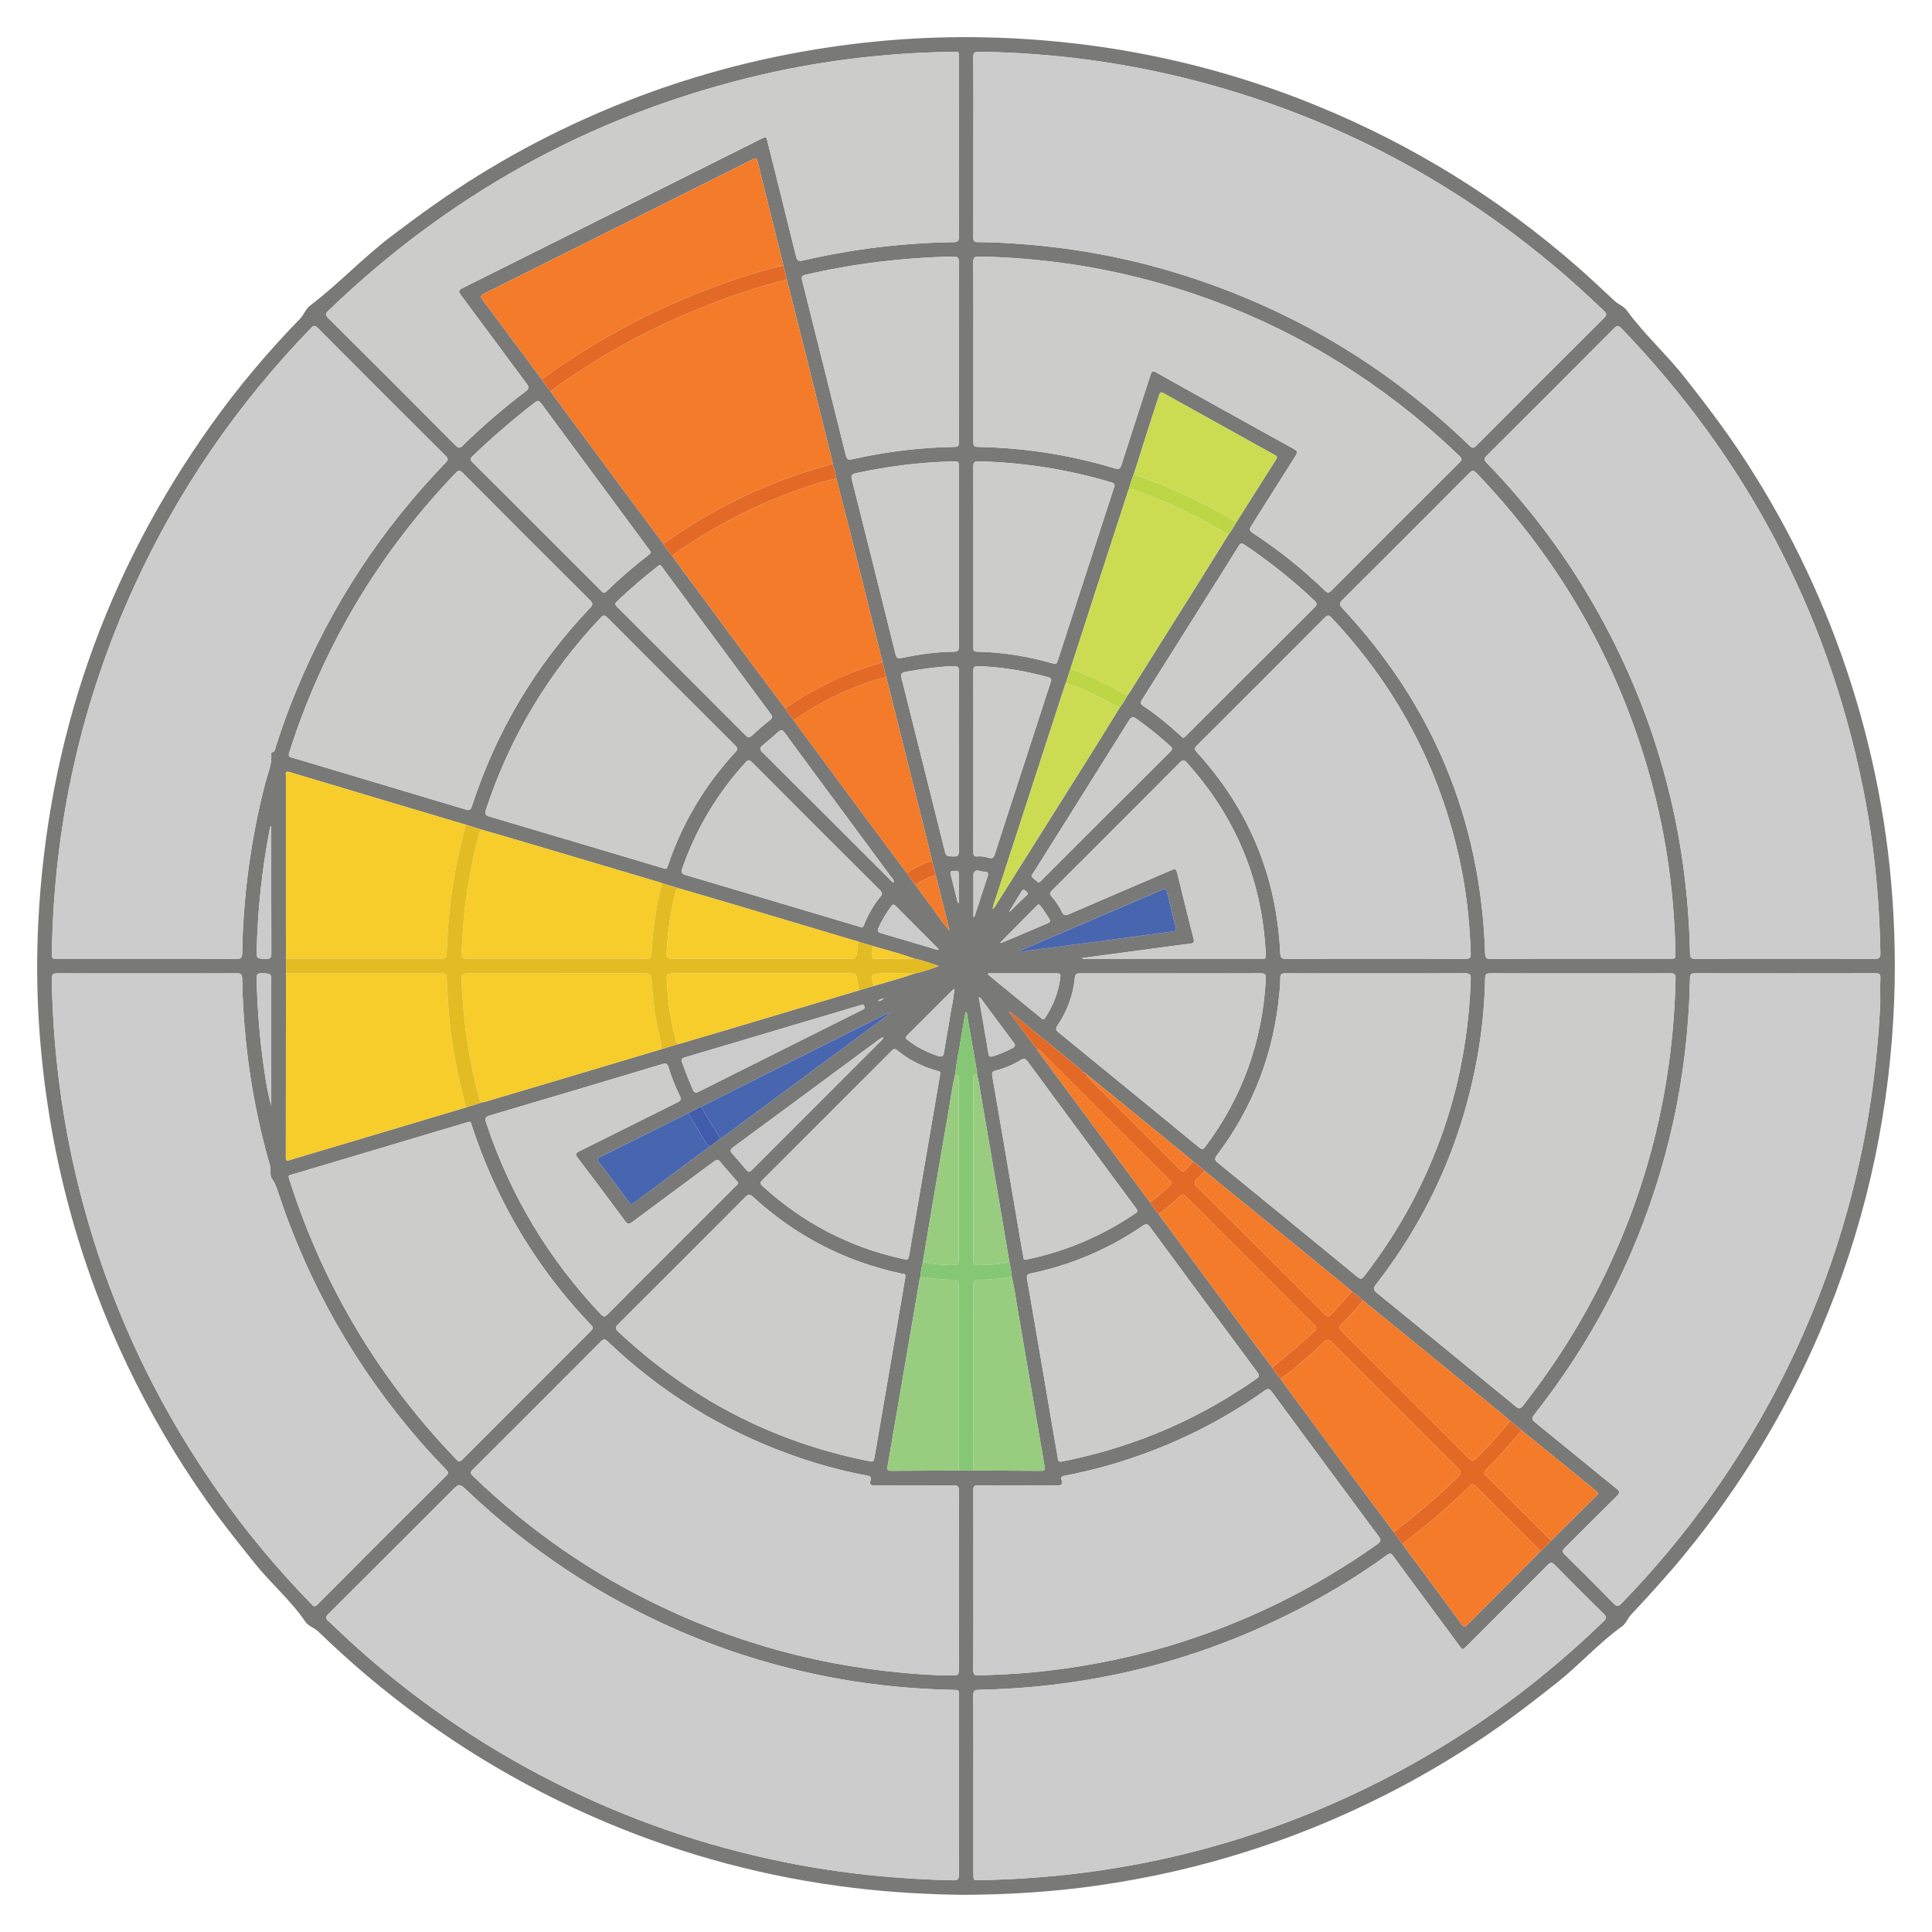 <svg width="52" height="52" viewBox="0 0 52 52" fill="none" xmlns="http://www.w3.org/2000/svg">
<g clip-path="url(#clip0_13107_4158)">
<path d="M25.925 51C24.99 50.989 23.98 50.934 22.974 50.813C20.671 50.536 18.451 49.948 16.314 49.049C13.963 48.059 11.813 46.738 9.865 45.09C9.417 44.711 8.985 44.315 8.561 43.909C8.458 43.81 8.304 43.774 8.218 43.648C7.824 43.068 7.285 42.613 6.849 42.068C6.406 41.514 5.963 40.961 5.554 40.38C5.148 39.804 4.766 39.211 4.41 38.602C4.052 37.99 3.721 37.364 3.416 36.724C3.113 36.087 2.837 35.44 2.59 34.78C2.022 33.261 1.605 31.703 1.341 30.103C1.053 28.358 0.941 26.601 1.03 24.835C1.276 19.916 2.826 15.447 5.685 11.435C6.407 10.421 7.207 9.472 8.075 8.58C8.18 8.471 8.222 8.319 8.349 8.223C9.109 7.645 9.763 6.944 10.523 6.365C11.284 5.786 12.058 5.228 12.87 4.725C13.686 4.219 14.529 3.763 15.398 3.356C17.294 2.469 19.27 1.828 21.328 1.439C23.053 1.113 24.793 0.966 26.548 1.006C29.639 1.077 32.619 1.686 35.481 2.861C38.039 3.912 40.359 5.35 42.443 7.169C42.789 7.471 43.122 7.787 43.458 8.1C43.557 8.193 43.699 8.237 43.784 8.353C44.258 9.003 44.86 9.541 45.356 10.173C45.858 10.812 46.351 11.456 46.802 12.131C47.251 12.803 47.667 13.494 48.048 14.206C49.111 16.192 49.892 18.283 50.389 20.48C50.631 21.552 50.803 22.635 50.899 23.73C51.006 24.944 51.029 26.16 50.961 27.379C50.798 30.315 50.145 33.135 48.988 35.837C48.057 38.01 46.84 40.009 45.342 41.837C44.882 42.398 44.392 42.933 43.896 43.464C43.81 43.556 43.765 43.697 43.656 43.775C43.02 44.231 42.502 44.821 41.889 45.304C41.27 45.792 40.649 46.274 39.996 46.715C39.34 47.158 38.665 47.57 37.971 47.95C37.28 48.327 36.573 48.67 35.85 48.981C35.128 49.293 34.391 49.566 33.643 49.807C32.296 50.241 30.92 50.554 29.519 50.752C28.353 50.918 27.18 50.994 25.925 51ZM29.154 28.857C29.146 28.844 29.137 28.831 29.128 28.819C28.889 28.621 28.651 28.422 28.411 28.226C28.003 27.893 27.593 27.563 27.184 27.232C27.178 27.23 27.173 27.227 27.168 27.225C27.168 27.229 27.169 27.232 27.169 27.235C27.175 27.233 27.18 27.231 27.185 27.23C27.17 27.251 27.183 27.268 27.195 27.284C27.435 27.606 27.675 27.928 27.916 28.249C27.943 28.29 27.969 28.332 27.998 28.371C28.592 29.176 29.186 29.98 29.782 30.784C30.169 31.307 30.559 31.829 30.948 32.352C31.02 32.467 31.099 32.576 31.189 32.677C31.214 32.715 31.237 32.753 31.264 32.789C31.926 33.685 32.587 34.582 33.251 35.477C33.579 35.921 33.911 36.363 34.241 36.806C34.306 36.914 34.38 37.014 34.464 37.107C34.486 37.141 34.507 37.176 34.531 37.209C35.215 38.135 35.898 39.061 36.583 39.986C36.892 40.404 37.205 40.819 37.516 41.236C37.589 41.355 37.672 41.467 37.764 41.573C37.768 41.58 37.77 41.589 37.774 41.595C38.302 42.309 38.83 43.023 39.355 43.739C39.417 43.824 39.449 43.776 39.494 43.731C39.882 43.343 40.27 42.956 40.657 42.567C40.925 42.298 41.192 42.026 41.46 41.756C41.566 41.664 41.666 41.565 41.757 41.459C42.166 41.052 42.575 40.646 42.985 40.241C43.036 40.192 43.009 40.168 42.97 40.137C42.849 40.04 42.729 39.941 42.609 39.842C42.06 39.396 41.511 38.95 40.963 38.503C40.858 38.417 40.753 38.331 40.648 38.245C40.618 38.217 40.589 38.189 40.557 38.163C39.686 37.451 38.816 36.738 37.944 36.026C37.526 35.685 37.106 35.346 36.687 35.006C36.594 34.914 36.493 34.833 36.386 34.76C36.369 34.743 36.353 34.724 36.334 34.709C35.571 34.083 34.807 33.458 34.042 32.834C33.503 32.393 32.963 31.955 32.423 31.516C32.324 31.424 32.221 31.336 32.109 31.26C32.076 31.23 32.044 31.198 32.009 31.17C31.535 30.781 31.06 30.392 30.584 30.005C30.141 29.643 29.696 29.282 29.252 28.921C29.245 28.916 29.239 28.911 29.233 28.906C29.218 28.888 29.204 28.87 29.177 28.878L29.18 28.881C29.182 28.86 29.171 28.853 29.152 28.854L29.154 28.857ZM27.185 24.527C27.194 24.52 27.203 24.512 27.212 24.505C27.351 24.368 27.489 24.23 27.631 24.097C27.689 24.043 27.653 24.017 27.612 23.984C27.572 23.951 27.539 23.921 27.498 23.989C27.399 24.157 27.294 24.321 27.191 24.488C27.186 24.498 27.181 24.508 27.177 24.519C27.167 24.525 27.161 24.532 27.173 24.542C27.177 24.537 27.181 24.532 27.185 24.527ZM26.95 25.379C27.364 25.203 27.777 25.026 28.192 24.852C28.26 24.823 28.279 24.793 28.238 24.725C28.166 24.606 28.09 24.49 28.005 24.38C27.972 24.337 27.947 24.335 27.908 24.374C27.584 24.703 27.259 25.031 26.934 25.359C26.929 25.365 26.925 25.37 26.92 25.375C26.93 25.377 26.94 25.378 26.95 25.379ZM25.534 25.019C25.535 25.029 25.535 25.042 25.551 25.037C25.552 25.036 25.548 25.018 25.546 25.008C25.426 24.526 25.306 24.046 25.186 23.564C25.153 23.433 25.12 23.302 25.087 23.171C25.016 22.877 24.945 22.583 24.871 22.29C24.532 20.934 24.192 19.578 23.852 18.222C23.819 18.091 23.786 17.959 23.753 17.828C23.465 16.672 23.178 15.515 22.889 14.359C22.765 13.867 22.638 13.376 22.512 12.885C22.492 12.75 22.46 12.617 22.413 12.489C22.407 12.453 22.402 12.416 22.393 12.381C22.159 11.44 21.925 10.499 21.69 9.558C21.52 8.88 21.347 8.202 21.176 7.524C21.151 7.397 21.124 7.271 21.08 7.15C21.079 7.138 21.081 7.125 21.078 7.113C20.847 6.188 20.615 5.262 20.387 4.336C20.36 4.228 20.314 4.263 20.251 4.294C17.842 5.5 15.432 6.705 13.021 7.907C12.922 7.956 12.932 7.992 12.988 8.067C13.232 8.39 13.471 8.719 13.713 9.044C14.002 9.432 14.291 9.819 14.58 10.206C14.654 10.326 14.738 10.439 14.83 10.545C14.852 10.579 14.874 10.614 14.898 10.647C15.575 11.563 16.251 12.479 16.929 13.395C17.236 13.809 17.546 14.222 17.854 14.636C17.928 14.755 18.011 14.867 18.103 14.973C18.131 15.014 18.156 15.055 18.185 15.095C18.819 15.952 19.451 16.809 20.085 17.665C20.432 18.133 20.78 18.598 21.128 19.064C21.196 19.179 21.278 19.282 21.362 19.385C21.378 19.409 21.393 19.434 21.41 19.456C22.055 20.329 22.699 21.202 23.345 22.074C23.696 22.548 24.049 23.02 24.401 23.493C24.473 23.609 24.554 23.718 24.643 23.821C24.787 24.02 24.928 24.22 25.076 24.415C25.227 24.617 25.363 24.831 25.534 25.019ZM25.266 25.558C25.268 25.561 25.271 25.564 25.273 25.566C25.27 25.564 25.267 25.562 25.264 25.56C25.258 25.549 25.255 25.536 25.247 25.528C24.866 25.145 24.483 24.764 24.104 24.38C24.054 24.329 24.027 24.344 23.99 24.392C23.854 24.567 23.744 24.758 23.651 24.959C23.607 25.051 23.618 25.09 23.724 25.12C24.203 25.257 24.68 25.402 25.159 25.545C25.194 25.556 25.228 25.569 25.266 25.558ZM25.683 26.618C25.675 26.621 25.666 26.622 25.66 26.627C25.242 27.043 24.825 27.46 24.407 27.875C24.343 27.939 24.395 27.965 24.436 27.997C24.682 28.188 24.953 28.326 25.248 28.422C25.355 28.456 25.392 28.43 25.409 28.322C25.46 27.986 25.526 27.653 25.577 27.317C25.613 27.084 25.679 26.854 25.681 26.615L25.686 26.617L25.683 26.618ZM23.954 27.252C23.902 27.274 23.848 27.294 23.797 27.32C22.782 27.827 21.767 28.334 20.752 28.842C20.129 29.154 19.508 29.468 18.885 29.781C18.764 29.841 18.642 29.901 18.52 29.962C17.729 30.356 16.938 30.751 16.146 31.144C16.081 31.177 16.061 31.199 16.114 31.268C16.39 31.628 16.661 31.992 16.931 32.356C16.971 32.411 16.998 32.422 17.056 32.379C17.741 31.868 18.428 31.36 19.114 30.851C19.203 30.785 19.293 30.718 19.383 30.652C19.393 30.646 19.404 30.641 19.414 30.634C20.706 29.679 21.998 28.725 23.289 27.769C23.515 27.601 23.753 27.449 23.961 27.258C23.964 27.254 23.968 27.249 23.971 27.245C23.965 27.247 23.96 27.249 23.954 27.252ZM30.138 19.044C30.217 18.944 30.282 18.834 30.343 18.721C30.366 18.688 30.391 18.655 30.413 18.621C31.018 17.658 31.624 16.696 32.228 15.733C32.508 15.286 32.785 14.838 33.064 14.39C33.147 14.28 33.218 14.163 33.284 14.042C33.639 13.482 33.992 12.921 34.349 12.361C34.387 12.302 34.367 12.278 34.314 12.249C33.315 11.695 32.317 11.14 31.319 10.584C31.248 10.544 31.222 10.559 31.2 10.631C31.112 10.908 31.02 11.183 30.931 11.46C30.796 11.884 30.662 12.309 30.527 12.733C30.467 12.87 30.426 13.014 30.386 13.157C30.376 13.184 30.364 13.21 30.356 13.237C30.06 14.146 29.764 15.055 29.47 15.964C29.249 16.644 29.031 17.324 28.811 18.004C28.77 18.128 28.73 18.253 28.689 18.378C28.679 18.405 28.668 18.431 28.659 18.458C28.044 20.349 27.429 22.239 26.815 24.131C26.78 24.238 26.733 24.343 26.718 24.463C26.771 24.438 26.785 24.392 26.808 24.355C27.661 22.999 28.515 21.643 29.367 20.287C29.626 19.874 29.881 19.459 30.138 19.044ZM24.838 33.969C24.809 34.101 24.779 34.233 24.773 34.37C24.767 34.385 24.757 34.399 24.755 34.415C24.678 34.861 24.603 35.308 24.526 35.755C24.383 36.592 24.239 37.429 24.095 38.266C24.027 38.664 23.957 39.062 23.89 39.461C23.879 39.527 23.865 39.588 23.975 39.587C24.585 39.582 25.195 39.583 25.805 39.581C25.936 39.581 26.068 39.581 26.2 39.581C26.811 39.583 27.422 39.582 28.033 39.587C28.147 39.588 28.125 39.52 28.114 39.458C28.031 38.966 27.945 38.474 27.861 37.983C27.709 37.096 27.558 36.209 27.404 35.323C27.348 35.005 27.308 34.684 27.232 34.37C27.226 34.234 27.196 34.102 27.167 33.97C27.07 33.394 26.974 32.817 26.876 32.241C26.734 31.402 26.59 30.564 26.444 29.727C26.397 29.453 26.363 29.177 26.295 28.907C26.296 28.887 26.299 28.866 26.295 28.846C26.209 28.347 26.123 27.848 26.035 27.35C26.029 27.315 26.042 27.268 25.989 27.232C25.946 27.477 25.903 27.708 25.866 27.941C25.815 28.263 25.744 28.582 25.71 28.907C25.633 29.225 25.592 29.55 25.536 29.872C25.39 30.709 25.246 31.547 25.104 32.385C25.014 32.912 24.927 33.441 24.838 33.969ZM18.261 28.098C18.293 28.09 18.325 28.085 18.357 28.075C18.89 27.917 19.424 27.759 19.958 27.6C21.005 27.287 22.052 26.974 23.099 26.661C23.239 26.619 23.38 26.578 23.52 26.536C23.886 26.427 24.255 26.33 24.614 26.203C24.837 26.157 25.05 26.081 25.267 26.002C25.05 25.926 24.837 25.847 24.614 25.802C24.246 25.675 23.871 25.569 23.496 25.465C23.363 25.425 23.23 25.384 23.098 25.344C22.023 25.023 20.949 24.701 19.874 24.381C19.337 24.221 18.799 24.064 18.261 23.907C18.11 23.861 17.959 23.815 17.809 23.769C17.785 23.76 17.763 23.75 17.739 23.744C16.661 23.422 15.582 23.101 14.503 22.781C13.997 22.631 13.491 22.484 12.984 22.336C12.835 22.29 12.686 22.244 12.536 22.198C10.956 21.726 9.374 21.256 7.794 20.781C7.663 20.741 7.695 20.823 7.695 20.886C7.694 22.235 7.694 23.584 7.695 24.933C7.695 25.224 7.697 25.515 7.699 25.806C7.699 25.937 7.699 26.069 7.699 26.2C7.698 26.204 7.697 26.208 7.697 26.213C7.696 27.861 7.696 29.509 7.693 31.157C7.693 31.248 7.724 31.246 7.795 31.224C8.076 31.137 8.36 31.056 8.642 30.971C9.94 30.584 11.239 30.196 12.537 29.808C12.686 29.762 12.835 29.716 12.984 29.67C13.012 29.664 13.04 29.659 13.068 29.651C13.711 29.46 14.355 29.269 14.998 29.077C15.935 28.798 16.872 28.517 17.809 28.237C17.96 28.19 18.11 28.144 18.261 28.098ZM26.199 3.957C26.199 4.769 26.2 5.581 26.198 6.393C26.198 6.478 26.212 6.516 26.311 6.516C26.766 6.517 27.22 6.545 27.674 6.583C29.047 6.697 30.393 6.954 31.709 7.36C34.693 8.279 37.307 9.828 39.553 11.996C39.625 12.066 39.663 12.068 39.735 11.995C40.878 10.847 42.024 9.702 43.171 8.559C43.246 8.484 43.254 8.445 43.173 8.368C42.703 7.922 42.226 7.484 41.726 7.071C38.901 4.731 35.717 3.092 32.166 2.171C30.26 1.676 28.323 1.422 26.355 1.393C26.235 1.391 26.195 1.416 26.196 1.545C26.203 2.35 26.199 3.153 26.199 3.957ZM25.806 48.048C25.806 47.256 25.806 46.465 25.805 45.673C25.805 45.471 25.833 45.488 25.624 45.483C24.602 45.461 23.587 45.366 22.58 45.186C21.094 44.921 19.656 44.491 18.27 43.89C16.154 42.973 14.261 41.717 12.586 40.132C12.363 39.92 12.365 39.918 12.152 40.131C11.047 41.236 9.943 42.342 8.835 43.443C8.756 43.522 8.76 43.562 8.839 43.633C9.008 43.782 9.166 43.943 9.332 44.096C11.018 45.651 12.885 46.946 14.933 47.979C16.909 48.977 18.982 49.692 21.153 50.127C22.64 50.425 24.143 50.577 25.658 50.608C25.778 50.611 25.809 50.577 25.809 50.459C25.803 49.655 25.805 48.852 25.806 48.048ZM48.045 25.805C48.849 25.805 49.653 25.802 50.456 25.808C50.581 25.809 50.613 25.776 50.611 25.652C50.583 24.123 50.431 22.608 50.122 21.11C49.153 16.396 46.981 12.317 43.651 8.847C43.567 8.759 43.524 8.754 43.434 8.845C42.298 9.988 41.158 11.127 40.016 12.264C39.941 12.338 39.936 12.376 40.012 12.455C41.206 13.687 42.221 15.052 43.051 16.553C44.619 19.388 45.423 22.429 45.487 25.666C45.489 25.782 45.524 25.808 45.633 25.807C46.437 25.803 47.241 25.805 48.045 25.805ZM3.949 26.199C3.149 26.199 2.35 26.202 1.55 26.197C1.429 26.196 1.391 26.222 1.393 26.351C1.424 28.07 1.619 29.768 2 31.445C2.717 34.603 4.011 37.504 5.871 40.152C6.625 41.225 7.461 42.229 8.376 43.167C8.424 43.216 8.455 43.275 8.538 43.192C9.695 42.029 10.855 40.87 12.017 39.711C12.077 39.652 12.067 39.62 12.014 39.564C11.778 39.314 11.54 39.065 11.314 38.805C9.572 36.803 8.285 34.541 7.461 32.017C7.426 31.911 7.382 31.813 7.313 31.717C7.256 31.636 7.301 31.489 7.267 31.372C6.792 29.728 6.549 28.049 6.518 26.34C6.516 26.228 6.485 26.196 6.373 26.197C5.565 26.201 4.757 26.199 3.949 26.199ZM3.955 25.805C4.759 25.805 5.562 25.803 6.366 25.808C6.483 25.809 6.516 25.779 6.518 25.66C6.545 24.121 6.748 22.606 7.129 21.114C7.197 20.846 7.32 20.588 7.302 20.301C7.3 20.282 7.297 20.253 7.321 20.249C7.411 20.234 7.404 20.156 7.422 20.098C7.587 19.583 7.772 19.075 7.979 18.575C8.928 16.279 10.269 14.24 11.994 12.453C12.062 12.383 12.071 12.346 11.996 12.271C10.845 11.126 9.697 9.977 8.552 8.827C8.476 8.751 8.439 8.76 8.37 8.832C6.392 10.873 4.802 13.181 3.618 15.767C2.182 18.904 1.451 22.2 1.396 25.648C1.394 25.805 1.395 25.805 1.556 25.805C2.356 25.805 3.155 25.805 3.955 25.805ZM50.608 26.997C50.608 26.771 50.603 26.546 50.611 26.321C50.614 26.221 50.581 26.197 50.486 26.197C48.862 26.2 47.239 26.2 45.615 26.197C45.522 26.197 45.488 26.219 45.486 26.319C45.478 26.844 45.447 27.367 45.397 27.89C45.279 29.13 45.044 30.346 44.689 31.54C43.978 33.938 42.843 36.116 41.292 38.078C41.222 38.167 41.229 38.21 41.315 38.28C42.048 38.874 42.775 39.474 43.508 40.067C43.606 40.147 43.598 40.187 43.514 40.27C43.046 40.73 42.586 41.197 42.119 41.658C42.047 41.728 42.042 41.768 42.116 41.842C42.558 42.276 42.996 42.713 43.429 43.156C43.516 43.245 43.559 43.243 43.646 43.154C45.39 41.354 46.834 39.339 47.966 37.102C49.574 33.924 50.439 30.553 50.608 26.997ZM26.199 48.05C26.199 48.849 26.199 49.649 26.199 50.448C26.199 50.607 26.2 50.609 26.361 50.605C27.452 50.584 28.538 50.501 29.619 50.342C31.747 50.028 33.798 49.446 35.771 48.589C38.535 47.39 40.995 45.737 43.159 43.641C43.244 43.558 43.246 43.517 43.16 43.433C42.718 43 42.28 42.562 41.847 42.12C41.769 42.041 41.728 42.048 41.654 42.123C40.929 42.853 40.2 43.58 39.472 44.308C39.367 44.413 39.367 44.413 39.278 44.293C38.683 43.489 38.087 42.685 37.495 41.879C37.441 41.804 37.406 41.798 37.331 41.853C36.908 42.163 36.468 42.45 36.018 42.719C33.037 44.495 29.81 45.412 26.342 45.482C26.234 45.484 26.196 45.51 26.196 45.626C26.202 46.434 26.199 47.242 26.199 48.05ZM42.541 25.805C43.34 25.805 44.14 25.805 44.94 25.805C45.098 25.805 45.099 25.805 45.095 25.644C45.063 24.075 44.852 22.532 44.44 21.017C43.579 17.855 42.004 15.098 39.739 12.731C39.665 12.653 39.627 12.652 39.55 12.729C38.413 13.871 37.274 15.011 36.131 16.148C36.044 16.235 36.045 16.278 36.129 16.369C38.577 18.988 39.86 22.091 39.973 25.675C39.977 25.789 40.016 25.808 40.117 25.808C40.925 25.804 41.733 25.805 42.541 25.805ZM25.314 45.092C25.428 45.092 25.544 45.084 25.657 45.094C25.776 45.105 25.808 45.064 25.808 44.945C25.804 43.338 25.804 41.73 25.808 40.122C25.808 39.998 25.768 39.975 25.655 39.977C24.95 39.981 24.244 39.977 23.539 39.981C23.43 39.981 23.394 39.948 23.43 39.847C23.465 39.748 23.408 39.728 23.33 39.714C22.628 39.584 21.941 39.392 21.27 39.149C19.42 38.48 17.784 37.467 16.36 36.11C16.291 36.044 16.251 36.027 16.175 36.104C15.026 37.258 13.874 38.409 12.721 39.558C12.654 39.625 12.66 39.66 12.726 39.723C14.231 41.176 15.927 42.356 17.817 43.253C20.19 44.38 22.691 44.982 25.314 45.092ZM25.806 3.953C25.806 3.157 25.806 2.361 25.805 1.566C25.805 1.376 25.826 1.394 25.633 1.396C23.777 1.421 21.945 1.649 20.144 2.095C15.812 3.168 12.048 5.269 8.836 8.365C8.762 8.436 8.749 8.475 8.83 8.556C9.979 9.699 11.124 10.844 12.266 11.993C12.347 12.073 12.385 12.061 12.458 11.99C12.992 11.468 13.557 10.98 14.153 10.53C14.249 10.457 14.238 10.413 14.175 10.328C13.583 9.532 12.995 8.732 12.402 7.937C12.329 7.839 12.346 7.805 12.449 7.754C15.126 6.419 17.802 5.08 20.479 3.742C20.622 3.67 20.622 3.67 20.66 3.819C20.916 4.845 21.174 5.87 21.425 6.897C21.455 7.021 21.5 7.037 21.617 7.01C22.952 6.7 24.304 6.537 25.674 6.517C25.787 6.515 25.808 6.48 25.808 6.377C25.804 5.568 25.805 4.76 25.806 3.953ZM42.538 26.199C41.73 26.199 40.923 26.201 40.115 26.197C40.01 26.197 39.975 26.222 39.973 26.332C39.96 26.968 39.904 27.601 39.801 28.229C39.415 30.577 38.495 32.693 37.034 34.572C36.954 34.675 36.964 34.721 37.062 34.8C38.308 35.814 39.552 36.833 40.794 37.853C40.877 37.921 40.918 37.928 40.991 37.835C41.721 36.903 42.367 35.917 42.916 34.868C44.315 32.195 45.033 29.348 45.098 26.334C45.1 26.224 45.07 26.196 44.962 26.197C44.154 26.201 43.346 26.199 42.538 26.199ZM26.199 9.46C26.199 10.272 26.2 11.084 26.198 11.896C26.198 11.98 26.206 12.026 26.314 12.028C27.571 12.05 28.802 12.243 30.006 12.606C30.118 12.639 30.151 12.612 30.184 12.509C30.442 11.701 30.707 10.896 30.967 10.088C30.996 9.998 31.018 9.969 31.115 10.023C32.352 10.715 33.592 11.404 34.833 12.089C34.929 12.142 34.926 12.18 34.873 12.263C34.473 12.893 34.079 13.527 33.678 14.156C33.619 14.248 33.631 14.288 33.72 14.346C34.415 14.801 35.06 15.319 35.658 15.895C35.726 15.96 35.763 15.967 35.833 15.896C36.982 14.743 38.133 13.592 39.286 12.444C39.359 12.371 39.345 12.336 39.28 12.273C38.883 11.892 38.474 11.526 38.047 11.18C36.008 9.526 33.728 8.336 31.201 7.62C29.616 7.171 27.998 6.938 26.35 6.905C26.223 6.902 26.195 6.94 26.196 7.062C26.202 7.861 26.199 8.661 26.199 9.46ZM26.199 42.537C26.199 43.34 26.202 44.144 26.196 44.948C26.196 45.071 26.234 45.099 26.349 45.094C26.812 45.075 27.276 45.059 27.737 45.016C28.993 44.9 30.227 44.668 31.437 44.308C33.467 43.704 35.343 42.786 37.07 41.563C37.172 41.491 37.178 41.447 37.103 41.346C36.142 40.053 35.185 38.757 34.23 37.459C34.166 37.373 34.126 37.366 34.038 37.429C33.032 38.141 31.949 38.707 30.791 39.129C30.104 39.38 29.403 39.576 28.685 39.714C28.619 39.727 28.535 39.728 28.573 39.837C28.614 39.956 28.564 39.982 28.45 39.981C27.745 39.977 27.04 39.981 26.334 39.976C26.227 39.975 26.196 40.003 26.197 40.113C26.201 40.921 26.199 41.729 26.199 42.537ZM37.019 25.805C37.827 25.805 38.634 25.803 39.442 25.808C39.553 25.808 39.589 25.781 39.585 25.665C39.561 24.935 39.493 24.209 39.355 23.492C38.851 20.863 37.675 18.577 35.84 16.628C35.773 16.556 35.734 16.545 35.658 16.622C34.513 17.772 33.364 18.92 32.214 20.066C32.148 20.132 32.144 20.17 32.21 20.242C33.611 21.775 34.361 23.58 34.458 25.654C34.464 25.778 34.499 25.809 34.621 25.808C35.42 25.803 36.219 25.805 37.019 25.805ZM12.628 30.193C12.591 30.203 12.559 30.212 12.528 30.221C11.005 30.675 9.481 31.129 7.958 31.584C7.737 31.65 7.741 31.602 7.818 31.841C8.727 34.65 10.21 37.116 12.251 39.248C12.363 39.364 12.363 39.364 12.476 39.252C13.607 38.12 14.738 36.99 15.868 35.859C15.985 35.742 15.985 35.742 15.871 35.623C14.782 34.477 13.912 33.184 13.26 31.744C13.044 31.269 12.86 30.783 12.696 30.288C12.683 30.25 12.689 30.193 12.628 30.193ZM7.778 20.275C7.753 20.388 7.829 20.382 7.879 20.396C9.433 20.861 10.988 21.323 12.542 21.79C12.643 21.821 12.672 21.791 12.701 21.699C13.358 19.678 14.421 17.898 15.885 16.358C15.964 16.275 15.959 16.233 15.881 16.156C14.736 15.016 13.594 13.873 12.454 12.728C12.376 12.65 12.339 12.655 12.265 12.731C10.338 14.74 8.906 17.053 7.978 19.678C7.905 19.883 7.84 20.09 7.778 20.275ZM37.029 26.199C36.217 26.199 35.406 26.201 34.594 26.197C34.492 26.197 34.458 26.227 34.459 26.328C34.461 26.45 34.449 26.574 34.438 26.696C34.294 28.32 33.738 29.788 32.756 31.091C32.692 31.176 32.685 31.22 32.777 31.295C34.033 32.317 35.286 33.342 36.538 34.37C36.619 34.437 36.655 34.43 36.717 34.349C37.13 33.812 37.508 33.252 37.84 32.661C38.942 30.701 39.514 28.595 39.586 26.35C39.59 26.218 39.547 26.196 39.428 26.196C38.629 26.201 37.829 26.199 37.029 26.199ZM24.368 34.369C24.385 34.266 24.297 34.286 24.248 34.275C22.734 33.95 21.408 33.261 20.269 32.214C20.179 32.132 20.138 32.141 20.058 32.222C18.924 33.361 17.787 34.498 16.648 35.631C16.562 35.716 16.552 35.76 16.646 35.848C18.558 37.638 20.789 38.806 23.359 39.32C23.516 39.352 23.515 39.35 23.543 39.191C23.736 38.06 23.931 36.929 24.125 35.799C24.206 35.322 24.287 34.846 24.368 34.369ZM17.899 23.382C17.945 23.384 17.946 23.384 17.981 23.282C18.371 22.141 18.974 21.126 19.794 20.243C19.86 20.171 19.858 20.133 19.791 20.067C18.641 18.92 17.493 17.772 16.347 16.622C16.272 16.546 16.234 16.555 16.165 16.628C14.754 18.12 13.725 19.839 13.081 21.789C13.045 21.898 13.055 21.943 13.176 21.978C14.724 22.435 16.27 22.898 17.817 23.358C17.844 23.367 17.872 23.374 17.899 23.382ZM28.563 39.339C28.647 39.322 28.731 39.306 28.816 39.288C30.631 38.902 32.298 38.173 33.819 37.109C33.902 37.051 33.9 37.013 33.844 36.937C32.877 35.633 31.912 34.328 30.949 33.02C30.89 32.941 30.851 32.928 30.766 32.987C29.845 33.617 28.838 34.048 27.744 34.274C27.658 34.292 27.625 34.317 27.643 34.419C27.873 35.738 28.097 37.059 28.322 38.38C28.371 38.662 28.418 38.945 28.469 39.227C28.478 39.279 28.47 39.354 28.563 39.339ZM19.869 31.831C19.852 31.811 19.833 31.789 19.815 31.768C19.675 31.607 19.53 31.45 19.398 31.283C19.335 31.201 19.296 31.201 19.216 31.261C18.486 31.805 17.752 32.342 17.023 32.887C16.925 32.961 16.885 32.946 16.817 32.854C16.398 32.287 15.976 31.722 15.548 31.162C15.472 31.063 15.497 31.033 15.595 30.984C16.473 30.549 17.348 30.108 18.225 29.674C18.318 29.628 18.345 29.589 18.295 29.489C18.174 29.243 18.073 28.987 17.992 28.725C17.961 28.625 17.921 28.612 17.827 28.64C16.281 29.104 14.735 29.565 13.187 30.022C13.067 30.058 13.045 30.099 13.085 30.217C13.731 32.166 14.761 33.884 16.173 35.374C16.245 35.451 16.283 35.448 16.354 35.375C16.864 34.859 17.379 34.348 17.892 33.834C18.527 33.2 19.162 32.565 19.796 31.93C19.824 31.902 19.862 31.881 19.869 31.831ZM25.806 9.469C25.806 8.665 25.802 7.862 25.809 7.059C25.81 6.93 25.771 6.903 25.651 6.905C24.311 6.934 22.987 7.094 21.681 7.395C21.586 7.417 21.565 7.448 21.589 7.544C21.984 9.113 22.376 10.683 22.765 12.253C22.792 12.365 22.836 12.384 22.942 12.36C23.849 12.156 24.766 12.042 25.695 12.028C25.795 12.027 25.807 11.987 25.807 11.904C25.805 11.092 25.805 10.28 25.806 9.469ZM31.51 26.199C30.699 26.199 29.887 26.2 29.076 26.198C28.992 26.198 28.942 26.206 28.931 26.31C28.885 26.78 28.725 27.211 28.462 27.602C28.405 27.687 28.419 27.728 28.494 27.789C29.755 28.817 31.015 29.848 32.272 30.88C32.343 30.938 32.38 30.947 32.441 30.864C33.445 29.522 33.982 28.014 34.07 26.343C34.076 26.233 34.05 26.196 33.933 26.197C33.125 26.202 32.318 26.199 31.51 26.199ZM26.199 14.971C26.199 15.787 26.199 16.602 26.199 17.418C26.199 17.48 26.189 17.537 26.287 17.539C26.988 17.551 27.673 17.666 28.346 17.859C28.421 17.881 28.445 17.856 28.466 17.79C28.971 16.232 29.478 14.674 29.986 13.116C30.01 13.043 30 13.009 29.921 12.986C28.752 12.637 27.559 12.447 26.339 12.417C26.225 12.414 26.197 12.45 26.197 12.56C26.201 13.364 26.199 14.168 26.199 14.971ZM25.303 28.917C25.33 28.837 25.265 28.832 25.216 28.819C24.823 28.711 24.468 28.529 24.152 28.272C24.093 28.223 24.058 28.223 24.002 28.279C22.841 29.443 21.679 30.605 20.515 31.766C20.451 31.83 20.461 31.865 20.522 31.921C21.599 32.904 22.846 33.561 24.27 33.877C24.449 33.916 24.448 33.914 24.477 33.739C24.653 32.709 24.83 31.68 25.007 30.651C25.105 30.073 25.204 29.496 25.303 28.917ZM29.134 25.785C29.134 25.792 29.135 25.799 29.135 25.805C29.174 25.805 29.212 25.805 29.251 25.805C30.805 25.805 32.36 25.805 33.913 25.805C33.938 25.805 33.963 25.803 33.987 25.805C34.052 25.811 34.076 25.782 34.071 25.718C34.064 25.629 34.06 25.538 34.054 25.448C33.919 23.564 33.208 21.928 31.944 20.527C31.871 20.446 31.834 20.445 31.756 20.523C30.971 21.315 30.181 22.102 29.392 22.891C29.033 23.25 28.674 23.611 28.312 23.968C28.254 24.026 28.246 24.062 28.303 24.127C28.413 24.254 28.511 24.393 28.582 24.545C28.63 24.647 28.678 24.645 28.77 24.605C29.688 24.208 30.608 23.815 31.526 23.421C31.601 23.389 31.653 23.362 31.681 23.481C31.824 24.078 31.976 24.674 32.127 25.27C32.147 25.349 32.137 25.385 32.044 25.397C31.572 25.456 31.102 25.521 30.631 25.585C30.131 25.651 29.633 25.718 29.134 25.785ZM23.164 24.951C23.238 24.974 23.246 24.913 23.264 24.871C23.371 24.607 23.509 24.36 23.691 24.142C23.756 24.065 23.75 24.024 23.68 23.955C22.532 22.812 21.387 21.667 20.244 20.52C20.172 20.447 20.135 20.446 20.065 20.523C19.306 21.354 18.74 22.3 18.367 23.363C18.325 23.481 18.344 23.519 18.464 23.554C19.878 23.971 21.291 24.394 22.704 24.815C22.857 24.861 23.011 24.905 23.164 24.951ZM25.806 14.978C25.806 14.178 25.806 13.379 25.806 12.579C25.806 12.419 25.805 12.416 25.647 12.42C24.768 12.44 23.9 12.55 23.039 12.736C22.921 12.761 22.9 12.799 22.929 12.912C23.324 14.477 23.716 16.043 24.104 17.61C24.131 17.717 24.17 17.732 24.271 17.71C24.732 17.609 25.2 17.547 25.672 17.541C25.783 17.539 25.808 17.507 25.808 17.402C25.804 16.594 25.806 15.786 25.806 14.978ZM27.613 33.901C27.632 33.899 27.64 33.898 27.648 33.897C28.704 33.674 29.677 33.26 30.568 32.651C30.633 32.606 30.617 32.574 30.58 32.524C30.425 32.318 30.273 32.109 30.119 31.901C29.3 30.794 28.481 29.687 27.665 28.578C27.606 28.498 27.565 28.472 27.47 28.532C27.264 28.661 27.04 28.753 26.804 28.813C26.714 28.836 26.692 28.868 26.708 28.964C26.937 30.284 27.161 31.605 27.387 32.925C27.436 33.215 27.485 33.506 27.538 33.796C27.547 33.842 27.536 33.915 27.613 33.901ZM31.843 19.859C31.892 19.845 31.916 19.81 31.945 19.781C33.09 18.637 34.234 17.491 35.382 16.349C35.455 16.275 35.453 16.236 35.379 16.166C34.794 15.612 34.167 15.112 33.498 14.664C33.422 14.613 33.387 14.618 33.338 14.697C33.082 15.112 32.821 15.524 32.561 15.937C31.955 16.901 31.35 17.866 30.741 18.829C30.693 18.906 30.689 18.947 30.774 19.003C31.126 19.237 31.453 19.503 31.763 19.791C31.79 19.816 31.818 19.839 31.843 19.859ZM17.517 14.859C17.499 14.833 17.48 14.802 17.458 14.773C16.494 13.468 15.529 12.164 14.566 10.857C14.509 10.78 14.474 10.771 14.396 10.832C13.812 11.284 13.254 11.765 12.721 12.276C12.649 12.345 12.655 12.381 12.722 12.447C13.254 12.974 13.784 13.506 14.314 14.036C14.934 14.656 15.554 15.276 16.174 15.896C16.218 15.94 16.25 15.988 16.321 15.919C16.683 15.567 17.065 15.239 17.464 14.931C17.486 14.913 17.512 14.899 17.517 14.859ZM26.199 20.49C26.199 21.301 26.2 22.113 26.198 22.924C26.198 23.001 26.2 23.063 26.306 23.051C26.409 23.039 26.511 23.059 26.609 23.087C26.705 23.115 26.746 23.089 26.776 22.992C26.952 22.434 27.136 21.878 27.317 21.322C27.636 20.34 27.954 19.359 28.273 18.378C28.295 18.312 28.32 18.256 28.22 18.229C27.601 18.059 26.973 17.953 26.331 17.93C26.219 17.925 26.196 17.964 26.197 18.068C26.201 18.875 26.199 19.683 26.199 20.49ZM17.756 15.208C17.736 15.221 17.715 15.233 17.696 15.248C17.317 15.542 16.955 15.856 16.606 16.186C16.544 16.244 16.555 16.279 16.609 16.333C17.767 17.488 18.923 18.644 20.078 19.802C20.14 19.864 20.175 19.856 20.236 19.8C20.392 19.656 20.553 19.515 20.72 19.383C20.8 19.321 20.792 19.279 20.738 19.207C20.484 18.869 20.235 18.529 19.984 18.19C19.27 17.224 18.557 16.259 17.843 15.294C17.819 15.262 17.805 15.22 17.756 15.208ZM25.805 20.487C25.805 19.679 25.803 18.872 25.808 18.064C25.809 17.953 25.775 17.925 25.669 17.929C25.234 17.944 24.805 18.006 24.377 18.082C24.257 18.104 24.239 18.15 24.268 18.264C24.655 19.797 25.037 21.331 25.42 22.865C25.466 23.052 25.467 23.045 25.664 23.052C25.775 23.055 25.808 23.023 25.808 22.909C25.803 22.102 25.806 21.294 25.805 20.487ZM27.948 23.752C27.995 23.74 28.017 23.709 28.043 23.683C29.194 22.533 30.344 21.381 31.497 20.233C31.568 20.162 31.552 20.128 31.488 20.071C31.206 19.813 30.908 19.578 30.598 19.354C30.501 19.284 30.455 19.28 30.385 19.393C29.532 20.759 28.674 22.122 27.817 23.486C27.795 23.521 27.742 23.561 27.777 23.604C27.826 23.662 27.893 23.706 27.948 23.752ZM23.203 27.043C23.184 27.048 23.164 27.053 23.144 27.059C21.57 27.528 19.995 27.997 18.42 28.464C18.337 28.488 18.334 28.527 18.359 28.597C18.445 28.841 18.542 29.08 18.643 29.317C18.682 29.409 18.718 29.428 18.813 29.38C20.263 28.651 21.716 27.926 23.167 27.2C23.197 27.186 23.227 27.172 23.253 27.153C23.282 27.132 23.273 27.102 23.261 27.075C23.25 27.051 23.233 27.035 23.203 27.043ZM27.458 25.588C27.513 25.618 27.552 25.607 27.591 25.601C27.74 25.579 27.89 25.556 28.039 25.536C28.622 25.46 29.206 25.386 29.789 25.308C30.38 25.23 30.97 25.146 31.561 25.07C31.653 25.058 31.667 25.034 31.645 24.947C31.563 24.639 31.488 24.329 31.416 24.019C31.392 23.919 31.354 23.916 31.267 23.953C30.249 24.392 29.229 24.828 28.21 25.264C27.963 25.37 27.717 25.477 27.458 25.588ZM24.06 23.743C24.059 23.677 24.011 23.639 23.979 23.596C23.571 23.042 23.162 22.488 22.752 21.935C22.206 21.197 21.66 20.459 21.117 19.719C21.059 19.64 21.02 19.631 20.948 19.697C20.812 19.822 20.673 19.942 20.529 20.058C20.45 20.123 20.438 20.164 20.52 20.247C21.665 21.385 22.806 22.528 23.949 23.669C23.978 23.699 23.999 23.745 24.06 23.743ZM23.78 27.922C23.719 27.923 23.692 27.956 23.66 27.979C23.468 28.119 23.277 28.261 23.086 28.402C21.969 29.228 20.853 30.055 19.734 30.878C19.646 30.942 19.648 30.984 19.715 31.058C19.832 31.184 19.94 31.319 20.053 31.448C20.159 31.568 20.16 31.567 20.274 31.453C21.41 30.317 22.546 29.181 23.682 28.044C23.716 28.01 23.758 27.982 23.78 27.922ZM26.603 26.199C26.599 26.209 26.594 26.218 26.59 26.228C26.712 26.328 26.834 26.429 26.957 26.529C27.306 26.814 27.655 27.1 28.004 27.385C28.043 27.416 28.081 27.47 28.131 27.394C28.354 27.056 28.494 26.689 28.541 26.286C28.548 26.222 28.523 26.197 28.459 26.199C28.332 26.201 28.205 26.199 28.078 26.199C27.586 26.199 27.095 26.199 26.603 26.199ZM7.301 22.241C7.294 22.242 7.287 22.243 7.28 22.243C7.272 22.275 7.262 22.306 7.256 22.338C7.052 23.402 6.937 24.477 6.91 25.561C6.904 25.806 6.906 25.8 7.154 25.808C7.273 25.812 7.304 25.778 7.304 25.659C7.299 24.552 7.301 23.445 7.301 22.338C7.301 22.306 7.301 22.274 7.301 22.241ZM7.301 29.76C7.301 29.716 7.301 29.673 7.301 29.629C7.301 28.569 7.301 27.508 7.301 26.448C7.301 26.198 7.301 26.203 7.047 26.196C6.932 26.193 6.904 26.229 6.907 26.341C6.927 27.164 6.991 27.984 7.112 28.799C7.159 29.121 7.21 29.443 7.301 29.76ZM26.345 26.841C26.434 27.356 26.521 27.86 26.606 28.364C26.62 28.446 26.662 28.45 26.727 28.43C26.908 28.375 27.079 28.299 27.247 28.212C27.332 28.168 27.336 28.132 27.279 28.057C26.991 27.674 26.708 27.287 26.422 26.902C26.406 26.88 26.396 26.849 26.345 26.841ZM26.2 24.676C26.208 24.677 26.217 24.677 26.226 24.677C26.345 24.311 26.464 23.945 26.584 23.58C26.626 23.452 26.521 23.461 26.46 23.46C26.373 23.458 26.26 23.368 26.2 23.512C26.199 23.515 26.2 23.52 26.2 23.524C26.2 23.908 26.2 24.292 26.2 24.676ZM25.78 24.303C25.789 24.303 25.797 24.302 25.805 24.302C25.805 24.041 25.806 23.779 25.805 23.518C25.804 23.393 25.706 23.454 25.649 23.446C25.586 23.436 25.575 23.48 25.588 23.532C25.651 23.79 25.716 24.047 25.78 24.303ZM23.633 26.945C23.702 26.94 23.74 26.918 23.787 26.878C23.726 26.887 23.679 26.886 23.633 26.945ZM23.869 26.853C23.868 26.856 23.866 26.859 23.865 26.862C23.86 26.858 23.855 26.855 23.852 26.851C23.851 26.849 23.855 26.845 23.856 26.841C23.861 26.845 23.865 26.849 23.869 26.853Z" fill="#797978"/>
<path d="M26.199 3.957C26.199 3.154 26.203 2.35 26.196 1.546C26.195 1.417 26.235 1.392 26.355 1.394C28.322 1.423 30.26 1.677 32.165 2.171C35.717 3.093 38.901 4.732 41.726 7.072C42.226 7.485 42.703 7.923 43.173 8.369C43.254 8.446 43.247 8.485 43.171 8.56C42.023 9.703 40.878 10.848 39.735 11.996C39.663 12.069 39.626 12.067 39.553 11.997C37.307 9.829 34.693 8.28 31.709 7.361C30.393 6.955 29.047 6.698 27.674 6.584C27.22 6.546 26.766 6.518 26.311 6.517C26.212 6.516 26.197 6.479 26.198 6.394C26.2 5.581 26.199 4.769 26.199 3.957Z" fill="#CCCCCC"/>
<path d="M25.806 48.048C25.806 48.852 25.803 49.655 25.808 50.459C25.809 50.578 25.777 50.611 25.658 50.608C24.142 50.578 22.64 50.425 21.153 50.127C18.982 49.693 16.909 48.977 14.933 47.98C12.885 46.946 11.018 45.651 9.331 44.096C9.165 43.944 9.007 43.782 8.839 43.633C8.759 43.563 8.756 43.523 8.835 43.444C9.943 42.342 11.046 41.236 12.151 40.132C12.364 39.918 12.362 39.921 12.586 40.132C14.261 41.717 16.154 42.973 18.27 43.891C19.656 44.491 21.093 44.922 22.579 45.187C23.586 45.366 24.601 45.462 25.623 45.484C25.832 45.488 25.804 45.472 25.805 45.674C25.806 46.465 25.806 47.257 25.806 48.048Z" fill="#CCCCCC"/>
<path d="M48.045 25.805C47.241 25.805 46.437 25.803 45.633 25.808C45.524 25.808 45.489 25.782 45.487 25.667C45.423 22.429 44.619 19.389 43.051 16.553C42.221 15.052 41.205 13.687 40.012 12.455C39.936 12.377 39.941 12.339 40.016 12.264C41.158 11.127 42.298 9.988 43.434 8.845C43.524 8.755 43.567 8.759 43.651 8.848C46.981 12.317 49.153 16.397 50.122 21.11C50.431 22.608 50.583 24.123 50.611 25.652C50.613 25.777 50.581 25.81 50.456 25.809C49.653 25.802 48.849 25.805 48.045 25.805Z" fill="#CCCCCC"/>
<path d="M3.949 26.2C4.757 26.2 5.565 26.202 6.373 26.197C6.485 26.196 6.517 26.228 6.518 26.34C6.55 28.05 6.793 29.728 7.267 31.372C7.301 31.489 7.256 31.636 7.314 31.717C7.383 31.814 7.427 31.911 7.462 32.018C8.285 34.541 9.572 36.803 11.314 38.805C11.54 39.065 11.779 39.314 12.015 39.565C12.068 39.62 12.077 39.653 12.018 39.712C10.856 40.87 9.696 42.029 8.538 43.192C8.456 43.275 8.424 43.216 8.377 43.168C7.461 42.23 6.625 41.225 5.872 40.152C4.011 37.504 2.717 34.603 2 31.446C1.62 29.769 1.425 28.07 1.394 26.351C1.392 26.222 1.429 26.196 1.551 26.197C2.35 26.202 3.149 26.2 3.949 26.2Z" fill="#CCCCCC"/>
<path d="M3.955 25.805C3.155 25.805 2.356 25.805 1.556 25.805C1.395 25.805 1.394 25.805 1.396 25.648C1.451 22.2 2.182 18.904 3.618 15.767C4.802 13.181 6.392 10.874 8.37 8.832C8.439 8.76 8.476 8.751 8.552 8.827C9.697 9.977 10.845 11.126 11.996 12.271C12.071 12.346 12.062 12.382 11.994 12.453C10.269 14.24 8.928 16.279 7.979 18.575C7.772 19.075 7.587 19.583 7.422 20.098C7.404 20.156 7.411 20.235 7.321 20.249C7.297 20.253 7.3 20.282 7.302 20.301C7.32 20.588 7.197 20.846 7.129 21.114C6.748 22.606 6.545 24.121 6.518 25.66C6.516 25.78 6.483 25.809 6.366 25.808C5.562 25.803 4.759 25.805 3.955 25.805Z" fill="#CCCCCC"/>
<path d="M50.608 26.997C50.439 30.554 49.574 33.925 47.966 37.102C46.835 39.339 45.39 41.353 43.646 43.154C43.56 43.243 43.517 43.244 43.429 43.155C42.997 42.713 42.558 42.276 42.117 41.842C42.042 41.768 42.048 41.728 42.119 41.658C42.586 41.197 43.046 40.73 43.514 40.27C43.598 40.187 43.607 40.147 43.508 40.067C42.775 39.474 42.048 38.874 41.316 38.28C41.229 38.21 41.222 38.167 41.292 38.078C42.843 36.116 43.978 33.938 44.69 31.54C45.044 30.346 45.279 29.13 45.398 27.89C45.447 27.367 45.478 26.844 45.487 26.319C45.488 26.219 45.522 26.197 45.615 26.197C47.239 26.2 48.862 26.2 50.486 26.197C50.581 26.197 50.614 26.221 50.611 26.321C50.603 26.546 50.608 26.772 50.608 26.997Z" fill="#CCCCCC"/>
<path d="M26.199 48.05C26.199 47.242 26.202 46.434 26.197 45.626C26.196 45.51 26.234 45.484 26.342 45.482C29.81 45.412 33.037 44.495 36.018 42.719C36.469 42.45 36.908 42.163 37.332 41.853C37.406 41.799 37.441 41.804 37.496 41.879C38.088 42.685 38.683 43.489 39.278 44.293C39.367 44.413 39.367 44.413 39.472 44.308C40.2 43.58 40.929 42.853 41.654 42.123C41.729 42.048 41.769 42.041 41.847 42.12C42.281 42.562 42.718 43.001 43.161 43.434C43.246 43.517 43.244 43.559 43.159 43.641C40.995 45.737 38.535 47.39 35.771 48.59C33.798 49.446 31.747 50.028 29.619 50.342C28.538 50.501 27.452 50.585 26.361 50.606C26.2 50.609 26.2 50.608 26.2 50.449C26.199 49.649 26.199 48.849 26.199 48.05Z" fill="#CCCCCC"/>
<path d="M42.541 25.805C41.733 25.805 40.925 25.804 40.117 25.808C40.015 25.808 39.977 25.789 39.973 25.675C39.86 22.091 38.577 18.988 36.129 16.368C36.045 16.278 36.043 16.235 36.131 16.148C37.274 15.011 38.414 13.871 39.55 12.729C39.627 12.652 39.665 12.653 39.739 12.731C42.004 15.098 43.579 17.855 44.44 21.017C44.852 22.532 45.063 24.075 45.095 25.644C45.099 25.805 45.098 25.805 44.94 25.805C44.14 25.805 43.34 25.805 42.541 25.805Z" fill="#CCCCCC"/>
<path d="M25.314 45.092C22.69 44.982 20.19 44.38 17.818 43.254C15.927 42.356 14.232 41.177 12.726 39.723C12.661 39.66 12.655 39.625 12.721 39.558C13.874 38.409 15.026 37.258 16.175 36.104C16.252 36.027 16.292 36.044 16.36 36.11C17.784 37.467 19.42 38.481 21.27 39.15C21.942 39.392 22.628 39.584 23.33 39.714C23.409 39.728 23.465 39.748 23.43 39.847C23.394 39.948 23.431 39.982 23.539 39.981C24.244 39.977 24.95 39.981 25.655 39.977C25.769 39.976 25.809 39.998 25.808 40.123C25.804 41.73 25.804 43.338 25.808 44.945C25.808 45.064 25.777 45.105 25.658 45.094C25.544 45.084 25.428 45.092 25.314 45.092Z" fill="#CCCCCC"/>
<path d="M25.806 3.953C25.806 4.761 25.804 5.569 25.808 6.377C25.808 6.48 25.787 6.515 25.674 6.517C24.304 6.537 22.952 6.7 21.617 7.01C21.5 7.037 21.455 7.021 21.425 6.897C21.174 5.87 20.916 4.845 20.66 3.819C20.623 3.67 20.622 3.67 20.479 3.741C17.802 5.08 15.127 6.418 12.449 7.754C12.346 7.805 12.329 7.84 12.402 7.937C12.995 8.732 13.583 9.532 14.175 10.328C14.238 10.412 14.249 10.457 14.153 10.53C13.557 10.98 12.992 11.468 12.458 11.99C12.385 12.061 12.347 12.073 12.266 11.993C11.124 10.844 9.979 9.699 8.83 8.556C8.749 8.475 8.762 8.436 8.836 8.365C12.047 5.269 15.811 3.168 20.144 2.095C21.945 1.649 23.777 1.421 25.633 1.396C25.826 1.394 25.805 1.376 25.805 1.566C25.806 2.362 25.806 3.157 25.806 3.953Z" fill="#CCCCCB"/>
<path d="M42.538 26.2C43.346 26.2 44.154 26.201 44.962 26.197C45.07 26.197 45.1 26.225 45.098 26.334C45.033 29.348 44.315 32.195 42.916 34.868C42.367 35.917 41.721 36.903 40.991 37.835C40.918 37.928 40.877 37.921 40.794 37.853C39.552 36.833 38.308 35.815 37.062 34.8C36.964 34.721 36.954 34.675 37.034 34.572C38.495 32.694 39.416 30.577 39.801 28.229C39.904 27.601 39.96 26.968 39.973 26.332C39.975 26.222 40.01 26.197 40.115 26.197C40.923 26.201 41.73 26.2 42.538 26.2Z" fill="#CCCCCB"/>
<path d="M26.199 9.46C26.199 8.661 26.202 7.861 26.197 7.062C26.196 6.94 26.224 6.902 26.351 6.905C27.999 6.938 29.617 7.171 31.202 7.621C33.728 8.336 36.009 9.527 38.047 11.181C38.474 11.527 38.884 11.893 39.28 12.273C39.345 12.336 39.36 12.371 39.287 12.444C38.134 13.593 36.983 14.744 35.834 15.897C35.764 15.967 35.726 15.96 35.659 15.895C35.06 15.32 34.416 14.801 33.721 14.347C33.632 14.288 33.62 14.248 33.679 14.156C34.08 13.527 34.473 12.893 34.874 12.264C34.926 12.18 34.93 12.143 34.834 12.09C33.593 11.404 32.353 10.715 31.116 10.024C31.018 9.969 30.996 9.999 30.968 10.089C30.708 10.896 30.443 11.701 30.185 12.509C30.152 12.612 30.119 12.64 30.007 12.606C28.803 12.244 27.572 12.05 26.315 12.028C26.206 12.027 26.199 11.981 26.199 11.896C26.2 11.084 26.199 10.272 26.199 9.46Z" fill="#CCCCCB"/>
<path d="M26.199 42.537C26.199 41.729 26.201 40.921 26.197 40.113C26.196 40.004 26.227 39.976 26.334 39.977C27.04 39.982 27.745 39.977 28.45 39.982C28.564 39.982 28.614 39.956 28.573 39.838C28.535 39.729 28.619 39.727 28.685 39.715C29.403 39.577 30.105 39.38 30.791 39.13C31.949 38.708 33.032 38.141 34.038 37.429C34.127 37.367 34.166 37.373 34.23 37.46C35.185 38.758 36.142 40.054 37.104 41.347C37.178 41.447 37.172 41.491 37.07 41.563C35.343 42.787 33.467 43.705 31.437 44.309C30.227 44.668 28.993 44.9 27.737 45.017C27.275 45.059 26.812 45.076 26.35 45.095C26.234 45.099 26.196 45.071 26.197 44.948C26.202 44.144 26.199 43.34 26.199 42.537Z" fill="#CCCCCC"/>
<path d="M37.019 25.805C36.219 25.805 35.42 25.803 34.62 25.808C34.499 25.809 34.464 25.778 34.458 25.655C34.361 23.581 33.611 21.776 32.21 20.242C32.144 20.17 32.148 20.132 32.214 20.066C33.364 18.92 34.512 17.772 35.658 16.622C35.734 16.545 35.773 16.556 35.84 16.628C37.675 18.577 38.851 20.863 39.355 23.492C39.493 24.209 39.561 24.936 39.585 25.666C39.589 25.782 39.553 25.809 39.442 25.808C38.634 25.803 37.827 25.805 37.019 25.805Z" fill="#CCCCCC"/>
<path d="M12.628 30.193C12.689 30.193 12.684 30.25 12.696 30.288C12.859 30.783 13.044 31.269 13.259 31.744C13.912 33.184 14.782 34.477 15.871 35.623C15.985 35.742 15.985 35.742 15.868 35.859C14.737 36.99 13.606 38.121 12.475 39.252C12.363 39.364 12.363 39.364 12.251 39.248C10.21 37.116 8.727 34.65 7.818 31.841C7.741 31.602 7.737 31.65 7.957 31.584C9.481 31.129 11.004 30.676 12.528 30.221C12.559 30.212 12.591 30.203 12.628 30.193Z" fill="#CCCCCB"/>
<path d="M7.778 20.275C7.84 20.09 7.905 19.883 7.978 19.678C8.906 17.053 10.338 14.74 12.265 12.731C12.339 12.655 12.376 12.65 12.454 12.729C13.594 13.874 14.737 15.016 15.881 16.156C15.959 16.233 15.964 16.275 15.885 16.358C14.421 17.898 13.358 19.678 12.702 21.699C12.672 21.791 12.643 21.821 12.542 21.791C10.988 21.324 9.433 20.861 7.879 20.397C7.829 20.382 7.753 20.388 7.778 20.275Z" fill="#CCCCCB"/>
<path d="M37.029 26.2C37.829 26.2 38.628 26.202 39.428 26.197C39.547 26.196 39.589 26.219 39.585 26.35C39.514 28.596 38.941 30.702 37.84 32.662C37.508 33.253 37.13 33.813 36.717 34.35C36.654 34.431 36.618 34.438 36.537 34.371C35.286 33.343 34.033 32.317 32.776 31.295C32.685 31.221 32.692 31.177 32.756 31.092C33.738 29.788 34.294 28.321 34.438 26.697C34.449 26.574 34.461 26.451 34.459 26.328C34.458 26.228 34.491 26.197 34.593 26.198C35.406 26.201 36.217 26.2 37.029 26.2Z" fill="#CCCCCB"/>
<path d="M24.368 34.37C24.287 34.846 24.206 35.323 24.125 35.799C23.931 36.93 23.736 38.06 23.542 39.191C23.515 39.35 23.516 39.352 23.359 39.32C20.789 38.806 18.558 37.638 16.646 35.848C16.552 35.76 16.562 35.716 16.648 35.631C17.787 34.498 18.924 33.361 20.057 32.222C20.138 32.141 20.179 32.132 20.269 32.214C21.407 33.262 22.734 33.949 24.248 34.276C24.297 34.286 24.385 34.266 24.368 34.37Z" fill="#CCCCCB"/>
<path d="M17.854 14.636C17.545 14.223 17.235 13.81 16.928 13.395C16.251 12.48 15.574 11.563 14.897 10.647C14.873 10.614 14.852 10.579 14.83 10.545C14.861 10.49 14.912 10.455 14.963 10.42C15.884 9.768 16.853 9.197 17.876 8.718C18.94 8.219 20.037 7.816 21.175 7.524C21.347 8.202 21.519 8.88 21.689 9.558C21.925 10.499 22.159 11.44 22.393 12.38C22.402 12.416 22.406 12.453 22.413 12.489C22.357 12.502 22.301 12.514 22.245 12.529C20.657 12.972 19.196 13.68 17.854 14.636Z" fill="#F47B29"/>
<path d="M17.9 23.382C17.872 23.374 17.844 23.367 17.817 23.359C16.27 22.898 14.724 22.435 13.175 21.979C13.055 21.943 13.045 21.899 13.081 21.79C13.724 19.839 14.754 18.12 16.165 16.628C16.233 16.555 16.272 16.546 16.347 16.622C17.493 17.772 18.641 18.92 19.791 20.067C19.858 20.134 19.86 20.172 19.794 20.243C18.974 21.127 18.37 22.141 17.981 23.282C17.946 23.384 17.945 23.384 17.9 23.382Z" fill="#CCCCCB"/>
<path d="M28.563 39.34C28.47 39.354 28.478 39.279 28.469 39.228C28.418 38.946 28.371 38.663 28.322 38.38C28.097 37.059 27.873 35.739 27.643 34.419C27.625 34.317 27.658 34.292 27.744 34.275C28.838 34.048 29.845 33.617 30.766 32.987C30.851 32.929 30.891 32.941 30.949 33.021C31.912 34.328 32.877 35.634 33.844 36.938C33.9 37.013 33.902 37.051 33.819 37.109C32.298 38.174 30.631 38.902 28.816 39.288C28.731 39.306 28.647 39.323 28.563 39.34Z" fill="#CCCCCB"/>
<path d="M14.58 10.207C14.291 9.819 14.001 9.432 13.713 9.044C13.471 8.719 13.232 8.391 12.988 8.067C12.932 7.992 12.921 7.957 13.02 7.907C15.432 6.706 17.841 5.5 20.25 4.295C20.313 4.263 20.36 4.229 20.386 4.337C20.614 5.263 20.847 6.188 21.078 7.114C21.081 7.125 21.079 7.138 21.079 7.15C21.007 7.164 20.933 7.173 20.863 7.193C19.678 7.518 18.532 7.947 17.429 8.489C16.431 8.98 15.479 9.55 14.58 10.207Z" fill="#F47B29"/>
<path d="M21.127 19.065C20.78 18.599 20.431 18.133 20.085 17.666C19.451 16.809 18.818 15.952 18.185 15.095C18.156 15.056 18.13 15.014 18.103 14.973C18.2 14.858 18.331 14.788 18.453 14.706C19.438 14.045 20.493 13.523 21.616 13.14C21.91 13.04 22.204 12.937 22.513 12.884C22.638 13.376 22.766 13.867 22.889 14.359C23.178 15.515 23.465 16.672 23.753 17.828C22.806 18.088 21.936 18.511 21.127 19.065Z" fill="#F47B29"/>
<path d="M12.537 29.808C11.238 30.195 9.94 30.583 8.642 30.971C8.359 31.055 8.076 31.136 7.795 31.223C7.724 31.245 7.693 31.247 7.693 31.156C7.696 29.508 7.696 27.86 7.697 26.212C7.697 26.208 7.698 26.204 7.698 26.2C9.068 26.199 10.438 26.199 11.808 26.199C11.836 26.199 11.865 26.201 11.894 26.2C11.979 26.198 12.026 26.236 12.024 26.325C12.021 26.468 12.041 26.611 12.047 26.754C12.073 27.419 12.159 28.077 12.29 28.729C12.363 29.09 12.454 29.448 12.537 29.808Z" fill="#F6CD2A"/>
<path d="M7.698 25.805C7.697 25.514 7.695 25.223 7.695 24.932C7.694 23.583 7.694 22.234 7.695 20.885C7.695 20.823 7.663 20.741 7.794 20.78C9.374 21.256 10.955 21.726 12.536 22.197C12.494 22.372 12.451 22.548 12.408 22.723C12.177 23.666 12.059 24.625 12.026 25.594C12.019 25.799 12.018 25.805 11.807 25.805C10.438 25.805 9.068 25.805 7.698 25.805Z" fill="#F6CD2A"/>
<path d="M19.869 31.831C19.862 31.881 19.824 31.902 19.796 31.93C19.162 32.566 18.526 33.2 17.892 33.835C17.379 34.348 16.864 34.86 16.354 35.376C16.283 35.448 16.245 35.451 16.173 35.375C14.761 33.885 13.731 32.166 13.085 30.218C13.046 30.1 13.067 30.058 13.188 30.023C14.735 29.566 16.281 29.104 17.827 28.641C17.921 28.613 17.961 28.626 17.992 28.726C18.073 28.988 18.174 29.244 18.296 29.49C18.345 29.589 18.318 29.628 18.225 29.674C17.348 30.109 16.473 30.55 15.595 30.984C15.497 31.033 15.472 31.063 15.548 31.163C15.976 31.723 16.398 32.287 16.817 32.855C16.885 32.947 16.925 32.961 17.023 32.888C17.752 32.342 18.486 31.805 19.216 31.261C19.296 31.201 19.335 31.202 19.398 31.283C19.53 31.451 19.675 31.607 19.815 31.768C19.833 31.789 19.852 31.811 19.869 31.831Z" fill="#CCCCCB"/>
<path d="M25.805 9.469C25.805 10.281 25.804 11.092 25.807 11.904C25.807 11.987 25.795 12.027 25.695 12.028C24.766 12.042 23.849 12.156 22.943 12.36C22.836 12.384 22.793 12.366 22.765 12.253C22.376 10.683 21.984 9.113 21.589 7.544C21.564 7.448 21.586 7.417 21.681 7.395C22.988 7.094 24.311 6.934 25.651 6.905C25.771 6.903 25.81 6.93 25.809 7.059C25.802 7.862 25.805 8.665 25.805 9.469Z" fill="#CCCCCB"/>
<path d="M31.51 26.2C32.318 26.2 33.125 26.202 33.933 26.197C34.05 26.196 34.076 26.233 34.07 26.343C33.982 28.014 33.445 29.523 32.441 30.864C32.38 30.947 32.343 30.938 32.272 30.88C31.014 29.848 29.755 28.817 28.494 27.79C28.419 27.728 28.405 27.687 28.462 27.602C28.725 27.211 28.885 26.78 28.931 26.31C28.942 26.206 28.992 26.198 29.076 26.198C29.887 26.2 30.699 26.2 31.51 26.2Z" fill="#CCCCCB"/>
<path d="M26.199 14.971C26.199 14.168 26.201 13.364 26.197 12.561C26.196 12.45 26.225 12.414 26.339 12.417C27.559 12.448 28.752 12.638 29.921 12.986C30 13.009 30.01 13.043 29.986 13.117C29.477 14.674 28.971 16.232 28.466 17.79C28.444 17.856 28.421 17.881 28.345 17.86C27.673 17.666 26.988 17.552 26.287 17.539C26.189 17.538 26.199 17.48 26.199 17.419C26.199 16.603 26.199 15.787 26.199 14.971Z" fill="#CCCCCB"/>
<path d="M25.303 28.917C25.204 29.496 25.105 30.073 25.006 30.651C24.83 31.68 24.653 32.709 24.477 33.739C24.447 33.915 24.449 33.917 24.27 33.877C22.846 33.561 21.599 32.904 20.522 31.921C20.46 31.865 20.45 31.83 20.514 31.766C21.678 30.605 22.841 29.443 24.002 28.279C24.058 28.223 24.093 28.223 24.152 28.272C24.468 28.529 24.823 28.711 25.215 28.819C25.265 28.832 25.33 28.837 25.303 28.917Z" fill="#CCCCCB"/>
<path d="M29.134 25.785C29.633 25.718 30.131 25.652 30.63 25.585C31.101 25.522 31.572 25.456 32.043 25.397C32.136 25.386 32.147 25.35 32.126 25.27C31.975 24.674 31.824 24.079 31.68 23.481C31.652 23.362 31.6 23.389 31.526 23.421C30.607 23.816 29.688 24.208 28.77 24.605C28.678 24.645 28.63 24.648 28.582 24.545C28.511 24.393 28.413 24.254 28.302 24.127C28.245 24.063 28.253 24.026 28.311 23.968C28.674 23.611 29.032 23.25 29.391 22.891C30.18 22.102 30.97 21.315 31.755 20.523C31.833 20.445 31.87 20.446 31.943 20.527C33.207 21.928 33.918 23.564 34.053 25.449C34.059 25.539 34.063 25.629 34.07 25.719C34.075 25.782 34.051 25.811 33.986 25.806C33.962 25.803 33.937 25.806 33.913 25.806C32.359 25.806 30.805 25.806 29.251 25.806C29.212 25.806 29.173 25.806 29.134 25.806C29.135 25.799 29.134 25.792 29.134 25.785Z" fill="#CCCCCB"/>
<path d="M12.985 22.336C13.491 22.484 13.998 22.631 14.503 22.781C15.582 23.101 16.661 23.422 17.739 23.743C17.763 23.75 17.786 23.76 17.809 23.768C17.809 23.847 17.787 23.922 17.769 23.998C17.64 24.533 17.568 25.077 17.538 25.627C17.53 25.792 17.52 25.805 17.349 25.805C15.767 25.806 14.184 25.806 12.602 25.805C12.435 25.805 12.409 25.779 12.422 25.609C12.453 25.201 12.466 24.791 12.517 24.384C12.596 23.757 12.71 23.137 12.872 22.526C12.891 22.454 12.891 22.366 12.985 22.336Z" fill="#F6CD2A"/>
<path d="M17.809 28.236C16.872 28.516 15.935 28.797 14.998 29.077C14.355 29.269 13.711 29.46 13.068 29.651C13.041 29.659 13.012 29.663 12.985 29.669C12.906 29.646 12.902 29.575 12.884 29.513C12.604 28.484 12.468 27.434 12.422 26.37C12.415 26.229 12.44 26.2 12.578 26.2C14.177 26.199 15.776 26.2 17.374 26.198C17.498 26.198 17.534 26.247 17.541 26.366C17.562 26.717 17.594 27.068 17.652 27.416C17.698 27.691 17.784 27.958 17.809 28.236Z" fill="#F6CD2A"/>
<path d="M33.064 14.39C32.785 14.838 32.508 15.286 32.228 15.733C31.624 16.696 31.018 17.658 30.413 18.621C30.391 18.655 30.366 18.688 30.343 18.721C29.855 18.435 29.344 18.197 28.811 18.004C29.031 17.324 29.25 16.644 29.47 15.964C29.764 15.055 30.06 14.146 30.356 13.237C30.365 13.21 30.376 13.184 30.386 13.157C30.494 13.164 30.593 13.206 30.692 13.243C31.52 13.55 32.311 13.93 33.064 14.39Z" fill="#CBDC53"/>
<path d="M23.164 24.951C23.011 24.906 22.857 24.861 22.704 24.815C21.291 24.394 19.878 23.972 18.464 23.555C18.344 23.519 18.325 23.481 18.367 23.363C18.74 22.3 19.306 21.354 20.065 20.523C20.135 20.446 20.172 20.446 20.244 20.52C21.387 21.667 22.532 22.812 23.68 23.955C23.75 24.024 23.756 24.065 23.691 24.142C23.509 24.36 23.371 24.607 23.264 24.871C23.246 24.913 23.238 24.974 23.164 24.951Z" fill="#CCCCCB"/>
<path d="M25.806 14.978C25.806 15.786 25.804 16.594 25.808 17.401C25.808 17.507 25.783 17.539 25.672 17.541C25.2 17.547 24.733 17.609 24.271 17.71C24.17 17.733 24.131 17.717 24.105 17.61C23.716 16.043 23.324 14.477 22.929 12.912C22.9 12.799 22.921 12.761 23.04 12.736C23.899 12.55 24.768 12.44 25.648 12.42C25.806 12.416 25.806 12.419 25.806 12.579C25.806 13.379 25.806 14.179 25.806 14.978Z" fill="#CCCCCB"/>
<path d="M17.809 28.236C17.784 27.958 17.698 27.691 17.652 27.416C17.594 27.068 17.562 26.718 17.541 26.366C17.534 26.247 17.497 26.198 17.374 26.198C15.775 26.2 14.177 26.199 12.578 26.2C12.44 26.2 12.415 26.229 12.421 26.37C12.468 27.434 12.604 28.484 12.884 29.513C12.901 29.576 12.906 29.646 12.984 29.669C12.835 29.715 12.686 29.762 12.537 29.808C12.454 29.448 12.363 29.09 12.29 28.729C12.159 28.077 12.074 27.419 12.047 26.754C12.041 26.611 12.021 26.468 12.024 26.325C12.026 26.236 11.979 26.198 11.894 26.2C11.865 26.201 11.836 26.199 11.808 26.199C10.438 26.199 9.068 26.2 7.698 26.2C7.698 26.068 7.698 25.937 7.698 25.805C9.068 25.805 10.438 25.805 11.808 25.805C12.018 25.805 12.019 25.799 12.026 25.594C12.059 24.625 12.177 23.666 12.408 22.723C12.451 22.548 12.493 22.372 12.536 22.197C12.686 22.243 12.835 22.289 12.984 22.335C12.891 22.365 12.891 22.454 12.872 22.526C12.71 23.137 12.596 23.757 12.517 24.384C12.466 24.791 12.453 25.2 12.422 25.609C12.409 25.779 12.435 25.805 12.602 25.805C14.184 25.805 15.767 25.805 17.349 25.805C17.52 25.805 17.529 25.792 17.538 25.626C17.568 25.077 17.64 24.533 17.768 23.998C17.787 23.922 17.809 23.847 17.809 23.768C17.959 23.814 18.11 23.86 18.261 23.906C18.194 23.941 18.183 24.008 18.168 24.071C18.044 24.565 17.974 25.066 17.946 25.575C17.934 25.798 17.93 25.805 18.153 25.805C19.713 25.805 21.273 25.805 22.833 25.805C22.866 25.805 22.899 25.803 22.931 25.804C23.004 25.804 23.048 25.768 23.057 25.696C23.072 25.579 23.084 25.461 23.098 25.343C23.23 25.383 23.363 25.424 23.496 25.464C23.487 25.521 23.476 25.577 23.47 25.634C23.453 25.792 23.464 25.805 23.621 25.805C23.952 25.805 24.284 25.802 24.614 25.801C24.837 25.846 25.049 25.925 25.267 26.002C25.05 26.081 24.837 26.156 24.614 26.203C24.325 26.202 24.035 26.2 23.746 26.199C23.445 26.198 23.415 26.244 23.52 26.536C23.38 26.577 23.239 26.619 23.099 26.66C23.123 26.577 23.088 26.498 23.078 26.418C23.05 26.199 23.049 26.199 22.828 26.199C21.279 26.199 19.731 26.199 18.182 26.199C17.934 26.199 17.934 26.199 17.953 26.45C17.954 26.466 17.954 26.482 17.955 26.499C17.977 26.996 18.058 27.484 18.181 27.965C18.195 28.018 18.209 28.069 18.261 28.098C18.11 28.144 17.96 28.19 17.809 28.236Z" fill="#E3BB23"/>
<path d="M27.613 33.902C27.536 33.915 27.547 33.842 27.538 33.797C27.485 33.507 27.437 33.216 27.387 32.925C27.162 31.605 26.937 30.284 26.708 28.964C26.692 28.869 26.714 28.836 26.804 28.813C27.04 28.753 27.264 28.661 27.47 28.532C27.565 28.473 27.606 28.498 27.665 28.578C28.481 29.687 29.301 30.794 30.119 31.902C30.273 32.109 30.425 32.318 30.58 32.524C30.618 32.574 30.633 32.606 30.568 32.651C29.677 33.26 28.704 33.675 27.648 33.897C27.64 33.898 27.632 33.899 27.613 33.902Z" fill="#CCCCCB"/>
<path d="M27.915 28.249C27.675 27.927 27.435 27.606 27.195 27.284C27.183 27.268 27.17 27.251 27.185 27.229L27.184 27.232C27.593 27.563 28.003 27.894 28.411 28.226C28.651 28.422 28.889 28.621 29.128 28.819C29.137 28.832 29.146 28.844 29.154 28.857L29.152 28.854C29.162 28.863 29.171 28.872 29.18 28.881L29.177 28.878C29.195 28.887 29.214 28.897 29.232 28.906C29.239 28.911 29.245 28.916 29.251 28.922C29.265 28.986 29.311 29.028 29.354 29.071C30.141 29.858 30.929 30.646 31.716 31.433C31.84 31.557 31.852 31.556 31.964 31.427C32.012 31.371 32.06 31.316 32.109 31.261C32.221 31.337 32.324 31.424 32.423 31.516C32.355 31.588 32.293 31.664 32.22 31.73C32.136 31.806 32.144 31.863 32.222 31.942C33.362 33.078 34.499 34.216 35.637 35.354C35.741 35.458 35.762 35.453 35.86 35.343C36.033 35.147 36.211 34.954 36.386 34.76C36.493 34.834 36.594 34.914 36.687 35.006C36.516 35.204 36.349 35.407 36.162 35.591C36.02 35.731 36.022 35.739 36.166 35.883C37.258 36.976 38.351 38.068 39.443 39.16C39.638 39.355 39.636 39.353 39.829 39.159C40.118 38.869 40.385 38.559 40.648 38.245C40.753 38.331 40.857 38.417 40.962 38.504C40.939 38.527 40.914 38.548 40.893 38.573C40.615 38.895 40.338 39.219 40.035 39.519C39.922 39.63 39.923 39.64 40.037 39.754C40.573 40.29 41.109 40.827 41.646 41.362C41.681 41.397 41.72 41.427 41.757 41.459C41.665 41.566 41.566 41.665 41.459 41.757C41.427 41.72 41.397 41.681 41.362 41.646C40.826 41.109 40.289 40.573 39.753 40.036C39.639 39.923 39.632 39.924 39.517 40.036C39.017 40.528 38.484 40.983 37.93 41.413C37.87 41.46 37.8 41.5 37.764 41.574C37.672 41.468 37.589 41.356 37.515 41.236C38.119 40.765 38.71 40.279 39.254 39.738C39.332 39.661 39.33 39.611 39.256 39.537C38.116 38.4 36.978 37.262 35.84 36.122C35.768 36.05 35.709 36.042 35.634 36.118C35.509 36.242 35.381 36.363 35.248 36.478C34.994 36.697 34.748 36.927 34.463 37.107C34.38 37.014 34.305 36.914 34.241 36.806C34.611 36.497 34.987 36.194 35.34 35.863C35.452 35.758 35.459 35.743 35.348 35.632C34.871 35.154 34.393 34.676 33.915 34.198C33.263 33.546 32.612 32.895 31.96 32.243C31.836 32.12 31.835 32.122 31.706 32.245C31.544 32.401 31.372 32.547 31.189 32.678C31.098 32.576 31.019 32.467 30.947 32.352C31.127 32.25 31.271 32.103 31.423 31.967C31.554 31.85 31.556 31.84 31.435 31.719C30.302 30.586 29.169 29.453 28.036 28.321C28.003 28.287 27.975 28.239 27.915 28.249Z" fill="#E36A26"/>
<path d="M31.843 19.859C31.818 19.838 31.79 19.816 31.763 19.792C31.453 19.504 31.126 19.238 30.774 19.003C30.689 18.947 30.693 18.906 30.741 18.829C31.35 17.866 31.955 16.901 32.561 15.937C32.821 15.524 33.082 15.113 33.338 14.697C33.387 14.618 33.422 14.613 33.498 14.664C34.167 15.113 34.794 15.613 35.379 16.166C35.453 16.236 35.455 16.276 35.382 16.349C34.234 17.491 33.09 18.637 31.945 19.782C31.916 19.81 31.892 19.845 31.843 19.859Z" fill="#CCCCCB"/>
<path d="M17.517 14.859C17.513 14.899 17.486 14.914 17.464 14.931C17.065 15.24 16.683 15.567 16.321 15.919C16.25 15.988 16.218 15.94 16.174 15.896C15.554 15.276 14.934 14.656 14.314 14.036C13.784 13.506 13.254 12.975 12.722 12.447C12.655 12.381 12.649 12.345 12.721 12.276C13.254 11.765 13.812 11.284 14.396 10.832C14.474 10.771 14.509 10.78 14.566 10.857C15.529 12.164 16.494 13.468 17.458 14.773C17.48 14.802 17.499 14.833 17.517 14.859Z" fill="#CCCCCB"/>
<path d="M34.463 37.107C34.748 36.926 34.994 36.696 35.248 36.478C35.381 36.363 35.509 36.241 35.634 36.117C35.709 36.042 35.768 36.049 35.84 36.122C36.978 37.261 38.116 38.4 39.256 39.537C39.33 39.611 39.332 39.661 39.254 39.738C38.71 40.278 38.119 40.765 37.515 41.236C37.204 40.819 36.892 40.404 36.583 39.986C35.898 39.061 35.214 38.135 34.53 37.209C34.506 37.176 34.486 37.141 34.463 37.107Z" fill="#F47B29"/>
<path d="M23.852 18.222C24.192 19.578 24.532 20.934 24.871 22.29C24.945 22.584 25.016 22.878 25.087 23.171C24.84 23.239 24.614 23.354 24.4 23.493C24.048 23.02 23.695 22.548 23.344 22.075C22.699 21.203 22.054 20.33 21.409 19.457C21.392 19.434 21.377 19.409 21.361 19.385C21.747 19.122 22.148 18.883 22.573 18.687C22.986 18.497 23.407 18.325 23.852 18.222Z" fill="#F47B29"/>
<path d="M25.805 39.581C25.195 39.583 24.585 39.582 23.975 39.587C23.865 39.588 23.879 39.526 23.89 39.461C23.957 39.062 24.027 38.664 24.095 38.266C24.239 37.429 24.383 36.592 24.526 35.755C24.603 35.308 24.678 34.861 24.755 34.415C24.757 34.399 24.767 34.384 24.773 34.369C25.054 34.4 25.334 34.446 25.618 34.443C25.79 34.442 25.805 34.459 25.805 34.635C25.805 36.284 25.805 37.933 25.805 39.581Z" fill="#98CD7F"/>
<path d="M27.231 34.37C27.308 34.684 27.348 35.004 27.403 35.322C27.558 36.208 27.708 37.096 27.861 37.982C27.945 38.474 28.031 38.965 28.114 39.457C28.125 39.519 28.146 39.587 28.033 39.587C27.422 39.582 26.811 39.582 26.2 39.581C26.199 38.031 26.199 36.481 26.199 34.931C26.199 34.816 26.201 34.701 26.199 34.586C26.197 34.489 26.238 34.441 26.338 34.443C26.638 34.451 26.934 34.403 27.231 34.37Z" fill="#98CD7F"/>
<path d="M37.764 41.573C37.8 41.499 37.87 41.459 37.93 41.412C38.484 40.982 39.017 40.527 39.517 40.035C39.632 39.923 39.639 39.922 39.753 40.036C40.29 40.572 40.826 41.108 41.362 41.645C41.397 41.68 41.427 41.719 41.459 41.756C41.192 42.026 40.925 42.298 40.657 42.567C40.269 42.956 39.881 43.343 39.493 43.731C39.449 43.776 39.417 43.824 39.355 43.739C38.83 43.023 38.301 42.309 37.774 41.595C37.769 41.589 37.767 41.58 37.764 41.573Z" fill="#F47B29"/>
<path d="M30.527 12.734C30.662 12.309 30.796 11.884 30.932 11.46C31.021 11.184 31.113 10.908 31.2 10.631C31.223 10.559 31.249 10.544 31.32 10.584C32.317 11.141 33.316 11.695 34.315 12.249C34.367 12.278 34.387 12.302 34.349 12.361C33.993 12.921 33.639 13.482 33.285 14.043C33.236 14.021 33.185 14.004 33.139 13.977C32.355 13.511 31.533 13.125 30.671 12.823C30.616 12.803 30.563 12.783 30.527 12.734Z" fill="#CBDC53"/>
<path d="M26.199 20.49C26.199 19.683 26.201 18.875 26.197 18.068C26.197 17.964 26.219 17.925 26.331 17.929C26.973 17.953 27.601 18.059 28.22 18.229C28.32 18.256 28.295 18.312 28.273 18.378C27.954 19.359 27.635 20.34 27.317 21.322C27.136 21.878 26.952 22.434 26.776 22.992C26.745 23.089 26.705 23.115 26.609 23.087C26.511 23.059 26.409 23.039 26.306 23.05C26.2 23.063 26.198 23.001 26.198 22.924C26.2 22.113 26.199 21.301 26.199 20.49Z" fill="#CCCCCB"/>
<path d="M40.648 38.245C40.385 38.559 40.118 38.869 39.829 39.159C39.636 39.353 39.638 39.354 39.443 39.16C38.351 38.068 37.259 36.975 36.166 35.883C36.022 35.738 36.02 35.731 36.162 35.591C36.35 35.407 36.516 35.204 36.687 35.006C37.106 35.346 37.526 35.685 37.944 36.026C38.816 36.738 39.686 37.451 40.557 38.163C40.588 38.189 40.618 38.218 40.648 38.245Z" fill="#F47B29"/>
<path d="M31.189 32.677C31.373 32.547 31.544 32.401 31.707 32.245C31.835 32.121 31.837 32.12 31.96 32.243C32.612 32.894 33.264 33.546 33.915 34.197C34.393 34.675 34.871 35.153 35.349 35.631C35.459 35.742 35.453 35.757 35.34 35.863C34.988 36.194 34.612 36.497 34.241 36.806C33.911 36.363 33.58 35.921 33.251 35.477C32.587 34.581 31.926 33.685 31.264 32.789C31.237 32.753 31.214 32.715 31.189 32.677Z" fill="#F47B29"/>
<path d="M17.756 15.208C17.805 15.22 17.819 15.262 17.842 15.294C18.556 16.259 19.27 17.224 19.983 18.189C20.234 18.529 20.483 18.869 20.737 19.207C20.791 19.279 20.8 19.321 20.72 19.383C20.552 19.515 20.392 19.656 20.235 19.8C20.175 19.856 20.139 19.864 20.077 19.802C18.922 18.644 17.766 17.488 16.608 16.333C16.554 16.279 16.544 16.244 16.605 16.186C16.954 15.856 17.316 15.542 17.695 15.248C17.715 15.233 17.736 15.221 17.756 15.208Z" fill="#CCCCCB"/>
<path d="M23.098 25.343C23.084 25.461 23.072 25.579 23.057 25.697C23.048 25.769 23.004 25.805 22.931 25.804C22.899 25.804 22.866 25.805 22.833 25.805C21.273 25.805 19.713 25.806 18.153 25.805C17.929 25.805 17.933 25.798 17.946 25.575C17.974 25.067 18.044 24.565 18.168 24.071C18.184 24.008 18.194 23.941 18.261 23.907C18.799 24.065 19.337 24.221 19.875 24.381C20.949 24.701 22.023 25.022 23.098 25.343Z" fill="#F6CD2A"/>
<path d="M18.261 28.098C18.209 28.069 18.195 28.018 18.181 27.966C18.058 27.484 17.977 26.996 17.955 26.499C17.954 26.483 17.954 26.466 17.953 26.45C17.934 26.199 17.934 26.199 18.182 26.199C19.731 26.199 21.279 26.199 22.828 26.199C23.049 26.199 23.05 26.2 23.078 26.418C23.089 26.498 23.123 26.577 23.099 26.66C22.052 26.973 21.005 27.287 19.958 27.599C19.424 27.759 18.89 27.917 18.357 28.075C18.325 28.084 18.293 28.091 18.261 28.098Z" fill="#F6CD2A"/>
<path d="M27.232 34.37C26.934 34.403 26.638 34.451 26.338 34.443C26.238 34.441 26.197 34.489 26.199 34.586C26.201 34.701 26.199 34.816 26.199 34.931C26.199 36.481 26.2 38.031 26.2 39.581C26.068 39.581 25.936 39.581 25.805 39.581C25.805 37.933 25.805 36.284 25.805 34.636C25.805 34.459 25.79 34.442 25.617 34.444C25.333 34.446 25.054 34.4 24.773 34.37C24.778 34.234 24.809 34.101 24.838 33.969C25.074 34.022 25.315 34.042 25.556 34.048C25.805 34.053 25.805 34.05 25.805 33.807C25.805 32.251 25.805 30.694 25.805 29.137C25.805 29.097 25.804 29.056 25.803 29.015C25.802 28.953 25.774 28.914 25.709 28.907C25.743 28.582 25.815 28.263 25.866 27.941C25.902 27.708 25.946 27.476 25.988 27.232C26.041 27.268 26.028 27.314 26.034 27.349C26.123 27.848 26.209 28.347 26.295 28.846C26.298 28.866 26.295 28.887 26.295 28.907C26.172 28.927 26.2 29.024 26.2 29.101C26.199 30.682 26.199 32.263 26.199 33.844C26.199 33.869 26.2 33.893 26.2 33.918C26.198 34.002 26.236 34.047 26.324 34.048C26.608 34.053 26.888 34.025 27.166 33.97C27.196 34.102 27.226 34.234 27.232 34.37Z" fill="#85C774"/>
<path d="M30.138 19.045C29.881 19.459 29.626 19.874 29.367 20.286C28.515 21.643 27.661 22.999 26.808 24.355C26.785 24.392 26.771 24.438 26.718 24.462C26.733 24.342 26.78 24.238 26.815 24.131C27.429 22.239 28.044 20.349 28.659 18.458C28.668 18.431 28.679 18.404 28.689 18.378C28.846 18.439 29.003 18.498 29.158 18.562C29.495 18.701 29.811 18.884 30.138 19.045Z" fill="#CBDC53"/>
<path d="M25.806 20.487C25.806 21.295 25.803 22.102 25.808 22.91C25.809 23.024 25.776 23.056 25.664 23.052C25.467 23.046 25.467 23.052 25.42 22.866C25.037 21.332 24.655 19.797 24.268 18.265C24.24 18.151 24.257 18.105 24.377 18.083C24.805 18.007 25.234 17.945 25.67 17.93C25.776 17.926 25.809 17.953 25.808 18.065C25.803 18.872 25.805 19.68 25.806 20.487Z" fill="#CCCCCB"/>
<path d="M41.757 41.459C41.719 41.426 41.68 41.396 41.646 41.362C41.109 40.826 40.573 40.29 40.037 39.754C39.923 39.639 39.922 39.63 40.035 39.518C40.338 39.219 40.615 38.895 40.893 38.572C40.914 38.548 40.939 38.526 40.962 38.503C41.511 38.95 42.06 39.396 42.608 39.842C42.729 39.941 42.849 40.039 42.97 40.137C43.008 40.168 43.035 40.191 42.985 40.241C42.574 40.645 42.166 41.053 41.757 41.459Z" fill="#F47B29"/>
<path d="M27.948 23.752C27.893 23.706 27.826 23.662 27.778 23.603C27.742 23.561 27.796 23.521 27.818 23.485C28.674 22.121 29.533 20.759 30.386 19.392C30.455 19.28 30.502 19.284 30.599 19.354C30.908 19.577 31.207 19.813 31.489 20.07C31.552 20.128 31.569 20.162 31.498 20.233C30.345 21.381 29.195 22.532 28.044 23.683C28.017 23.709 27.995 23.74 27.948 23.752Z" fill="#CCCCCB"/>
<path d="M36.386 34.76C36.211 34.954 36.034 35.147 35.86 35.343C35.762 35.453 35.741 35.457 35.637 35.354C34.499 34.216 33.362 33.078 32.222 31.942C32.144 31.863 32.136 31.806 32.22 31.73C32.293 31.664 32.355 31.588 32.423 31.516C32.963 31.955 33.503 32.394 34.042 32.834C34.807 33.458 35.57 34.084 36.334 34.709C36.353 34.724 36.369 34.743 36.386 34.76Z" fill="#F47B29"/>
<path d="M19.114 30.851C18.428 31.36 17.741 31.868 17.057 32.379C16.998 32.422 16.972 32.411 16.931 32.357C16.661 31.992 16.39 31.628 16.114 31.268C16.062 31.199 16.081 31.177 16.147 31.144C16.939 30.751 17.729 30.356 18.52 29.962C18.674 30.217 18.828 30.473 18.983 30.728C19.015 30.781 19.051 30.831 19.114 30.851Z" fill="#4865AF"/>
<path d="M23.961 27.258C23.753 27.449 23.515 27.601 23.289 27.769C21.998 28.725 20.706 29.679 19.414 30.634C19.404 30.641 19.393 30.646 19.383 30.652C19.363 30.575 19.313 30.514 19.271 30.449C19.132 30.232 18.991 30.017 18.885 29.781C19.508 29.468 20.129 29.154 20.752 28.842C21.767 28.334 22.782 27.827 23.797 27.32C23.848 27.294 23.902 27.274 23.954 27.252L23.961 27.258Z" fill="#4865AF"/>
<path d="M23.203 27.043C23.233 27.035 23.25 27.051 23.261 27.075C23.274 27.103 23.282 27.132 23.253 27.153C23.227 27.172 23.197 27.186 23.168 27.201C21.716 27.927 20.263 28.651 18.813 29.38C18.718 29.428 18.682 29.409 18.643 29.317C18.542 29.08 18.445 28.841 18.359 28.597C18.334 28.527 18.338 28.489 18.42 28.464C19.995 27.997 21.57 27.528 23.144 27.06C23.164 27.054 23.184 27.049 23.203 27.043Z" fill="#CBCBCB"/>
<path d="M14.58 10.207C15.479 9.55 16.431 8.98 17.429 8.489C18.532 7.947 19.678 7.518 20.862 7.193C20.933 7.174 21.007 7.165 21.079 7.151C21.124 7.272 21.15 7.398 21.175 7.524C20.037 7.816 18.94 8.22 17.876 8.718C16.853 9.197 15.884 9.768 14.963 10.42C14.913 10.455 14.861 10.49 14.83 10.545C14.737 10.439 14.654 10.326 14.58 10.207Z" fill="#E36A26"/>
<path d="M27.166 33.97C26.889 34.025 26.608 34.053 26.325 34.049C26.237 34.047 26.199 34.002 26.2 33.918C26.201 33.893 26.2 33.869 26.2 33.844C26.2 32.263 26.199 30.682 26.201 29.101C26.201 29.024 26.173 28.927 26.295 28.907C26.363 29.177 26.397 29.453 26.444 29.727C26.59 30.564 26.734 31.402 26.876 32.24C26.974 32.817 27.07 33.394 27.166 33.97Z" fill="#98CD7F"/>
<path d="M25.71 28.907C25.774 28.914 25.802 28.953 25.804 29.015C25.805 29.056 25.805 29.097 25.805 29.138C25.805 30.694 25.806 32.251 25.805 33.808C25.805 34.05 25.805 34.054 25.557 34.048C25.316 34.043 25.075 34.022 24.838 33.969C24.927 33.441 25.014 32.913 25.104 32.385C25.246 31.547 25.39 30.709 25.536 29.872C25.592 29.55 25.633 29.225 25.71 28.907Z" fill="#98CD7F"/>
<path d="M27.458 25.588C27.717 25.477 27.963 25.37 28.21 25.265C29.229 24.828 30.249 24.393 31.267 23.954C31.354 23.916 31.392 23.92 31.415 24.019C31.488 24.33 31.563 24.639 31.644 24.947C31.667 25.034 31.653 25.059 31.561 25.07C30.969 25.146 30.379 25.23 29.788 25.309C29.206 25.386 28.622 25.46 28.039 25.537C27.89 25.556 27.74 25.58 27.591 25.601C27.552 25.607 27.513 25.619 27.458 25.588Z" fill="#4865AF"/>
<path d="M24.06 23.743C23.999 23.745 23.978 23.699 23.948 23.67C22.806 22.529 21.665 21.385 20.52 20.247C20.437 20.165 20.45 20.123 20.529 20.058C20.672 19.942 20.812 19.822 20.948 19.697C21.02 19.631 21.059 19.64 21.117 19.719C21.659 20.46 22.206 21.197 22.752 21.935C23.161 22.489 23.571 23.042 23.979 23.596C24.011 23.639 24.059 23.677 24.06 23.743Z" fill="#CBCBCB"/>
<path d="M27.915 28.249C27.976 28.239 28.003 28.287 28.037 28.32C29.17 29.453 30.303 30.586 31.436 31.719C31.557 31.84 31.555 31.85 31.424 31.967C31.271 32.103 31.128 32.249 30.948 32.352C30.559 31.829 30.169 31.307 29.782 30.784C29.186 29.98 28.592 29.175 27.998 28.371C27.969 28.332 27.943 28.29 27.915 28.249Z" fill="#F47B29"/>
<path d="M23.78 27.922C23.758 27.982 23.716 28.01 23.682 28.044C22.547 29.181 21.41 30.317 20.274 31.453C20.16 31.567 20.159 31.567 20.053 31.448C19.94 31.319 19.831 31.185 19.715 31.058C19.648 30.985 19.646 30.942 19.734 30.878C20.853 30.055 21.969 29.228 23.086 28.402C23.277 28.261 23.468 28.119 23.66 27.979C23.692 27.956 23.719 27.923 23.78 27.922Z" fill="#CBCBCB"/>
<path d="M22.512 12.884C22.204 12.937 21.91 13.04 21.615 13.14C20.492 13.523 19.438 14.045 18.453 14.706C18.331 14.788 18.2 14.858 18.103 14.973C18.01 14.868 17.927 14.755 17.854 14.636C19.196 13.68 20.657 12.972 22.246 12.53C22.301 12.514 22.358 12.502 22.413 12.489C22.46 12.617 22.492 12.75 22.512 12.884Z" fill="#E36A26"/>
<path d="M26.603 26.199C27.095 26.199 27.587 26.199 28.078 26.199C28.205 26.199 28.332 26.201 28.459 26.199C28.523 26.198 28.548 26.222 28.541 26.286C28.494 26.689 28.354 27.056 28.131 27.394C28.081 27.47 28.043 27.417 28.004 27.385C27.655 27.1 27.306 26.814 26.957 26.529C26.834 26.429 26.712 26.328 26.59 26.228C26.594 26.218 26.599 26.209 26.603 26.199Z" fill="#CBCBCB"/>
<path d="M30.527 12.734C30.563 12.783 30.616 12.803 30.671 12.823C31.532 13.124 32.354 13.511 33.139 13.977C33.184 14.004 33.235 14.021 33.284 14.042C33.218 14.163 33.147 14.28 33.064 14.39C32.311 13.93 31.519 13.55 30.692 13.243C30.593 13.206 30.494 13.164 30.386 13.157C30.426 13.014 30.467 12.87 30.527 12.734Z" fill="#BCD646"/>
<path d="M23.852 18.223C23.407 18.325 22.986 18.497 22.573 18.687C22.148 18.883 21.748 19.122 21.362 19.386C21.278 19.283 21.195 19.179 21.127 19.065C21.936 18.511 22.806 18.088 23.753 17.828C23.786 17.959 23.819 18.091 23.852 18.223Z" fill="#E36A26"/>
<path d="M25.681 26.615C25.679 26.854 25.613 27.083 25.577 27.317C25.526 27.653 25.461 27.987 25.409 28.322C25.392 28.43 25.355 28.456 25.249 28.422C24.953 28.325 24.682 28.187 24.436 27.997C24.395 27.965 24.343 27.938 24.407 27.875C24.826 27.46 25.242 27.043 25.661 26.627C25.666 26.622 25.675 26.621 25.683 26.618L25.681 26.615Z" fill="#CBCBCB"/>
<path d="M7.301 22.242C7.301 22.274 7.301 22.306 7.301 22.338C7.301 23.445 7.299 24.552 7.303 25.659C7.304 25.778 7.273 25.813 7.154 25.809C6.906 25.8 6.904 25.807 6.91 25.561C6.937 24.477 7.051 23.403 7.256 22.338C7.262 22.306 7.271 22.275 7.279 22.244C7.287 22.243 7.294 22.242 7.301 22.242Z" fill="#CBCBCB"/>
<path d="M7.301 29.76C7.209 29.443 7.159 29.122 7.112 28.799C6.991 27.984 6.927 27.165 6.907 26.341C6.904 26.23 6.933 26.193 7.047 26.197C7.301 26.204 7.301 26.198 7.301 26.448C7.301 27.508 7.301 28.569 7.301 29.63C7.301 29.673 7.301 29.716 7.301 29.76Z" fill="#CBCBCB"/>
<path d="M32.109 31.26C32.06 31.316 32.012 31.371 31.964 31.427C31.851 31.555 31.84 31.556 31.716 31.433C30.928 30.646 30.141 29.858 29.354 29.071C29.311 29.027 29.265 28.985 29.252 28.922C29.696 29.282 30.141 29.643 30.584 30.005C31.06 30.393 31.535 30.782 32.009 31.17C32.044 31.199 32.076 31.23 32.109 31.26Z" fill="#F47B29"/>
<path d="M25.266 25.558C25.228 25.57 25.194 25.556 25.158 25.545C24.68 25.403 24.203 25.257 23.723 25.12C23.618 25.09 23.608 25.052 23.65 24.959C23.744 24.758 23.854 24.567 23.99 24.392C24.027 24.343 24.053 24.329 24.103 24.38C24.483 24.764 24.866 25.145 25.247 25.528C25.255 25.536 25.258 25.549 25.263 25.56L25.266 25.558Z" fill="#CBCBCB"/>
<path d="M26.345 26.842C26.396 26.85 26.407 26.88 26.422 26.902C26.708 27.287 26.991 27.674 27.279 28.056C27.336 28.132 27.332 28.169 27.247 28.212C27.079 28.299 26.907 28.375 26.727 28.43C26.662 28.45 26.62 28.446 26.606 28.364C26.521 27.86 26.434 27.356 26.345 26.842Z" fill="#CBCBCB"/>
<path d="M30.138 19.045C29.811 18.883 29.495 18.701 29.158 18.562C29.003 18.498 28.846 18.439 28.69 18.378C28.73 18.253 28.771 18.129 28.811 18.004C29.344 18.197 29.855 18.435 30.343 18.721C30.282 18.834 30.217 18.944 30.138 19.045Z" fill="#BCD646"/>
<path d="M25.186 23.565C25.306 24.046 25.426 24.527 25.546 25.008C25.542 25.012 25.538 25.015 25.534 25.019C25.363 24.832 25.227 24.618 25.075 24.416C24.927 24.221 24.787 24.02 24.643 23.822C24.804 23.694 24.987 23.612 25.186 23.565Z" fill="#F47B29"/>
<path d="M26.934 25.36C27.259 25.031 27.584 24.703 27.908 24.374C27.947 24.335 27.972 24.337 28.005 24.38C28.09 24.49 28.166 24.606 28.238 24.726C28.279 24.794 28.26 24.823 28.192 24.852C27.777 25.026 27.364 25.203 26.95 25.379C26.945 25.373 26.939 25.366 26.934 25.36Z" fill="#CBCBCB"/>
<path d="M18.885 29.781C18.99 30.018 19.132 30.233 19.271 30.449C19.313 30.514 19.363 30.575 19.383 30.652C19.293 30.719 19.204 30.785 19.114 30.851C19.051 30.831 19.015 30.781 18.983 30.728C18.828 30.473 18.674 30.217 18.52 29.962C18.642 29.902 18.764 29.841 18.885 29.781Z" fill="#405CAA"/>
<path d="M26.2 24.677C26.2 24.292 26.2 23.908 26.2 23.524C26.2 23.52 26.199 23.515 26.2 23.512C26.26 23.368 26.372 23.458 26.46 23.46C26.521 23.461 26.626 23.452 26.584 23.58C26.464 23.945 26.345 24.311 26.226 24.677C26.217 24.677 26.208 24.677 26.2 24.677Z" fill="#CBCBCB"/>
<path d="M25.186 23.565C24.987 23.612 24.804 23.694 24.643 23.821C24.553 23.719 24.472 23.61 24.4 23.493C24.614 23.354 24.84 23.24 25.087 23.171C25.12 23.302 25.153 23.434 25.186 23.565Z" fill="#E36A26"/>
<path d="M24.615 25.802C24.283 25.803 23.952 25.805 23.621 25.805C23.464 25.805 23.454 25.793 23.47 25.635C23.476 25.578 23.487 25.521 23.496 25.465C23.871 25.569 24.246 25.675 24.615 25.802Z" fill="#F6CD2A"/>
<path d="M23.52 26.536C23.415 26.244 23.445 26.199 23.746 26.2C24.035 26.2 24.325 26.202 24.614 26.203C24.255 26.33 23.886 26.427 23.52 26.536Z" fill="#F6CD2A"/>
<path d="M25.78 24.303C25.716 24.046 25.651 23.79 25.587 23.533C25.574 23.481 25.585 23.436 25.649 23.446C25.706 23.454 25.803 23.393 25.804 23.519C25.806 23.78 25.805 24.041 25.805 24.302C25.797 24.303 25.788 24.303 25.78 24.303Z" fill="#CBCBCB"/>
<path d="M27.191 24.488C27.294 24.322 27.399 24.157 27.499 23.989C27.539 23.921 27.572 23.951 27.613 23.984C27.653 24.017 27.689 24.043 27.632 24.097C27.489 24.231 27.352 24.369 27.212 24.505C27.205 24.499 27.198 24.494 27.191 24.488Z" fill="#CBCBCB"/>
<path d="M23.633 26.946C23.679 26.887 23.726 26.887 23.787 26.878C23.74 26.918 23.702 26.94 23.633 26.946Z" fill="#CBCBCB"/>
<path d="M29.232 28.906C29.214 28.897 29.195 28.887 29.177 28.878C29.204 28.87 29.218 28.888 29.232 28.906Z" fill="#F47B29"/>
<path d="M25.547 25.008C25.548 25.018 25.552 25.036 25.551 25.037C25.535 25.042 25.535 25.029 25.534 25.019C25.538 25.015 25.542 25.011 25.547 25.008Z" fill="#F47B29"/>
<path d="M23.87 26.853C23.866 26.849 23.861 26.845 23.856 26.842C23.855 26.845 23.851 26.85 23.852 26.851C23.856 26.855 23.861 26.859 23.865 26.863C23.867 26.86 23.869 26.856 23.87 26.853Z" fill="#CBCBCB"/>
<path d="M25.264 25.56C25.267 25.562 25.27 25.564 25.273 25.567C25.271 25.564 25.268 25.561 25.266 25.558C25.266 25.558 25.264 25.56 25.264 25.56Z" fill="#CBCBCB"/>
<path d="M25.683 26.619L25.687 26.617L25.681 26.615L25.683 26.619Z" fill="#CBCBCB"/>
<path d="M27.177 24.519C27.181 24.509 27.186 24.498 27.191 24.488C27.198 24.494 27.205 24.499 27.212 24.505C27.203 24.512 27.194 24.52 27.185 24.527L27.177 24.519Z" fill="#CBCBCB"/>
<path d="M29.18 28.881C29.171 28.872 29.162 28.863 29.152 28.854C29.17 28.854 29.182 28.86 29.18 28.881Z" fill="#F47B29"/>
<path d="M27.185 24.527C27.181 24.532 27.177 24.538 27.173 24.542C27.161 24.532 27.168 24.526 27.177 24.519C27.177 24.519 27.185 24.527 27.185 24.527Z" fill="#CBCBCB"/>
<path d="M26.95 25.379C26.94 25.378 26.93 25.377 26.92 25.376C26.925 25.37 26.93 25.365 26.934 25.36C26.939 25.366 26.945 25.373 26.95 25.379Z" fill="#CBCBCB"/>
<path d="M27.186 27.23C27.18 27.232 27.175 27.234 27.169 27.235C27.169 27.232 27.168 27.229 27.168 27.225C27.173 27.227 27.179 27.23 27.184 27.233L27.186 27.23Z" fill="#E36A26"/>
<path d="M23.954 27.252C23.96 27.25 23.966 27.247 23.971 27.245C23.968 27.249 23.965 27.254 23.961 27.259L23.954 27.252Z" fill="#4865AF"/>
<path d="M29.154 28.857C29.146 28.844 29.137 28.832 29.128 28.819C29.137 28.832 29.145 28.844 29.154 28.857Z" fill="#F47B29"/>
</g>
<defs>
<clipPath id="clip0_13107_4158">
<rect width="50" height="50" fill="white" transform="translate(1 1)"/>
</clipPath>
</defs>
</svg>
